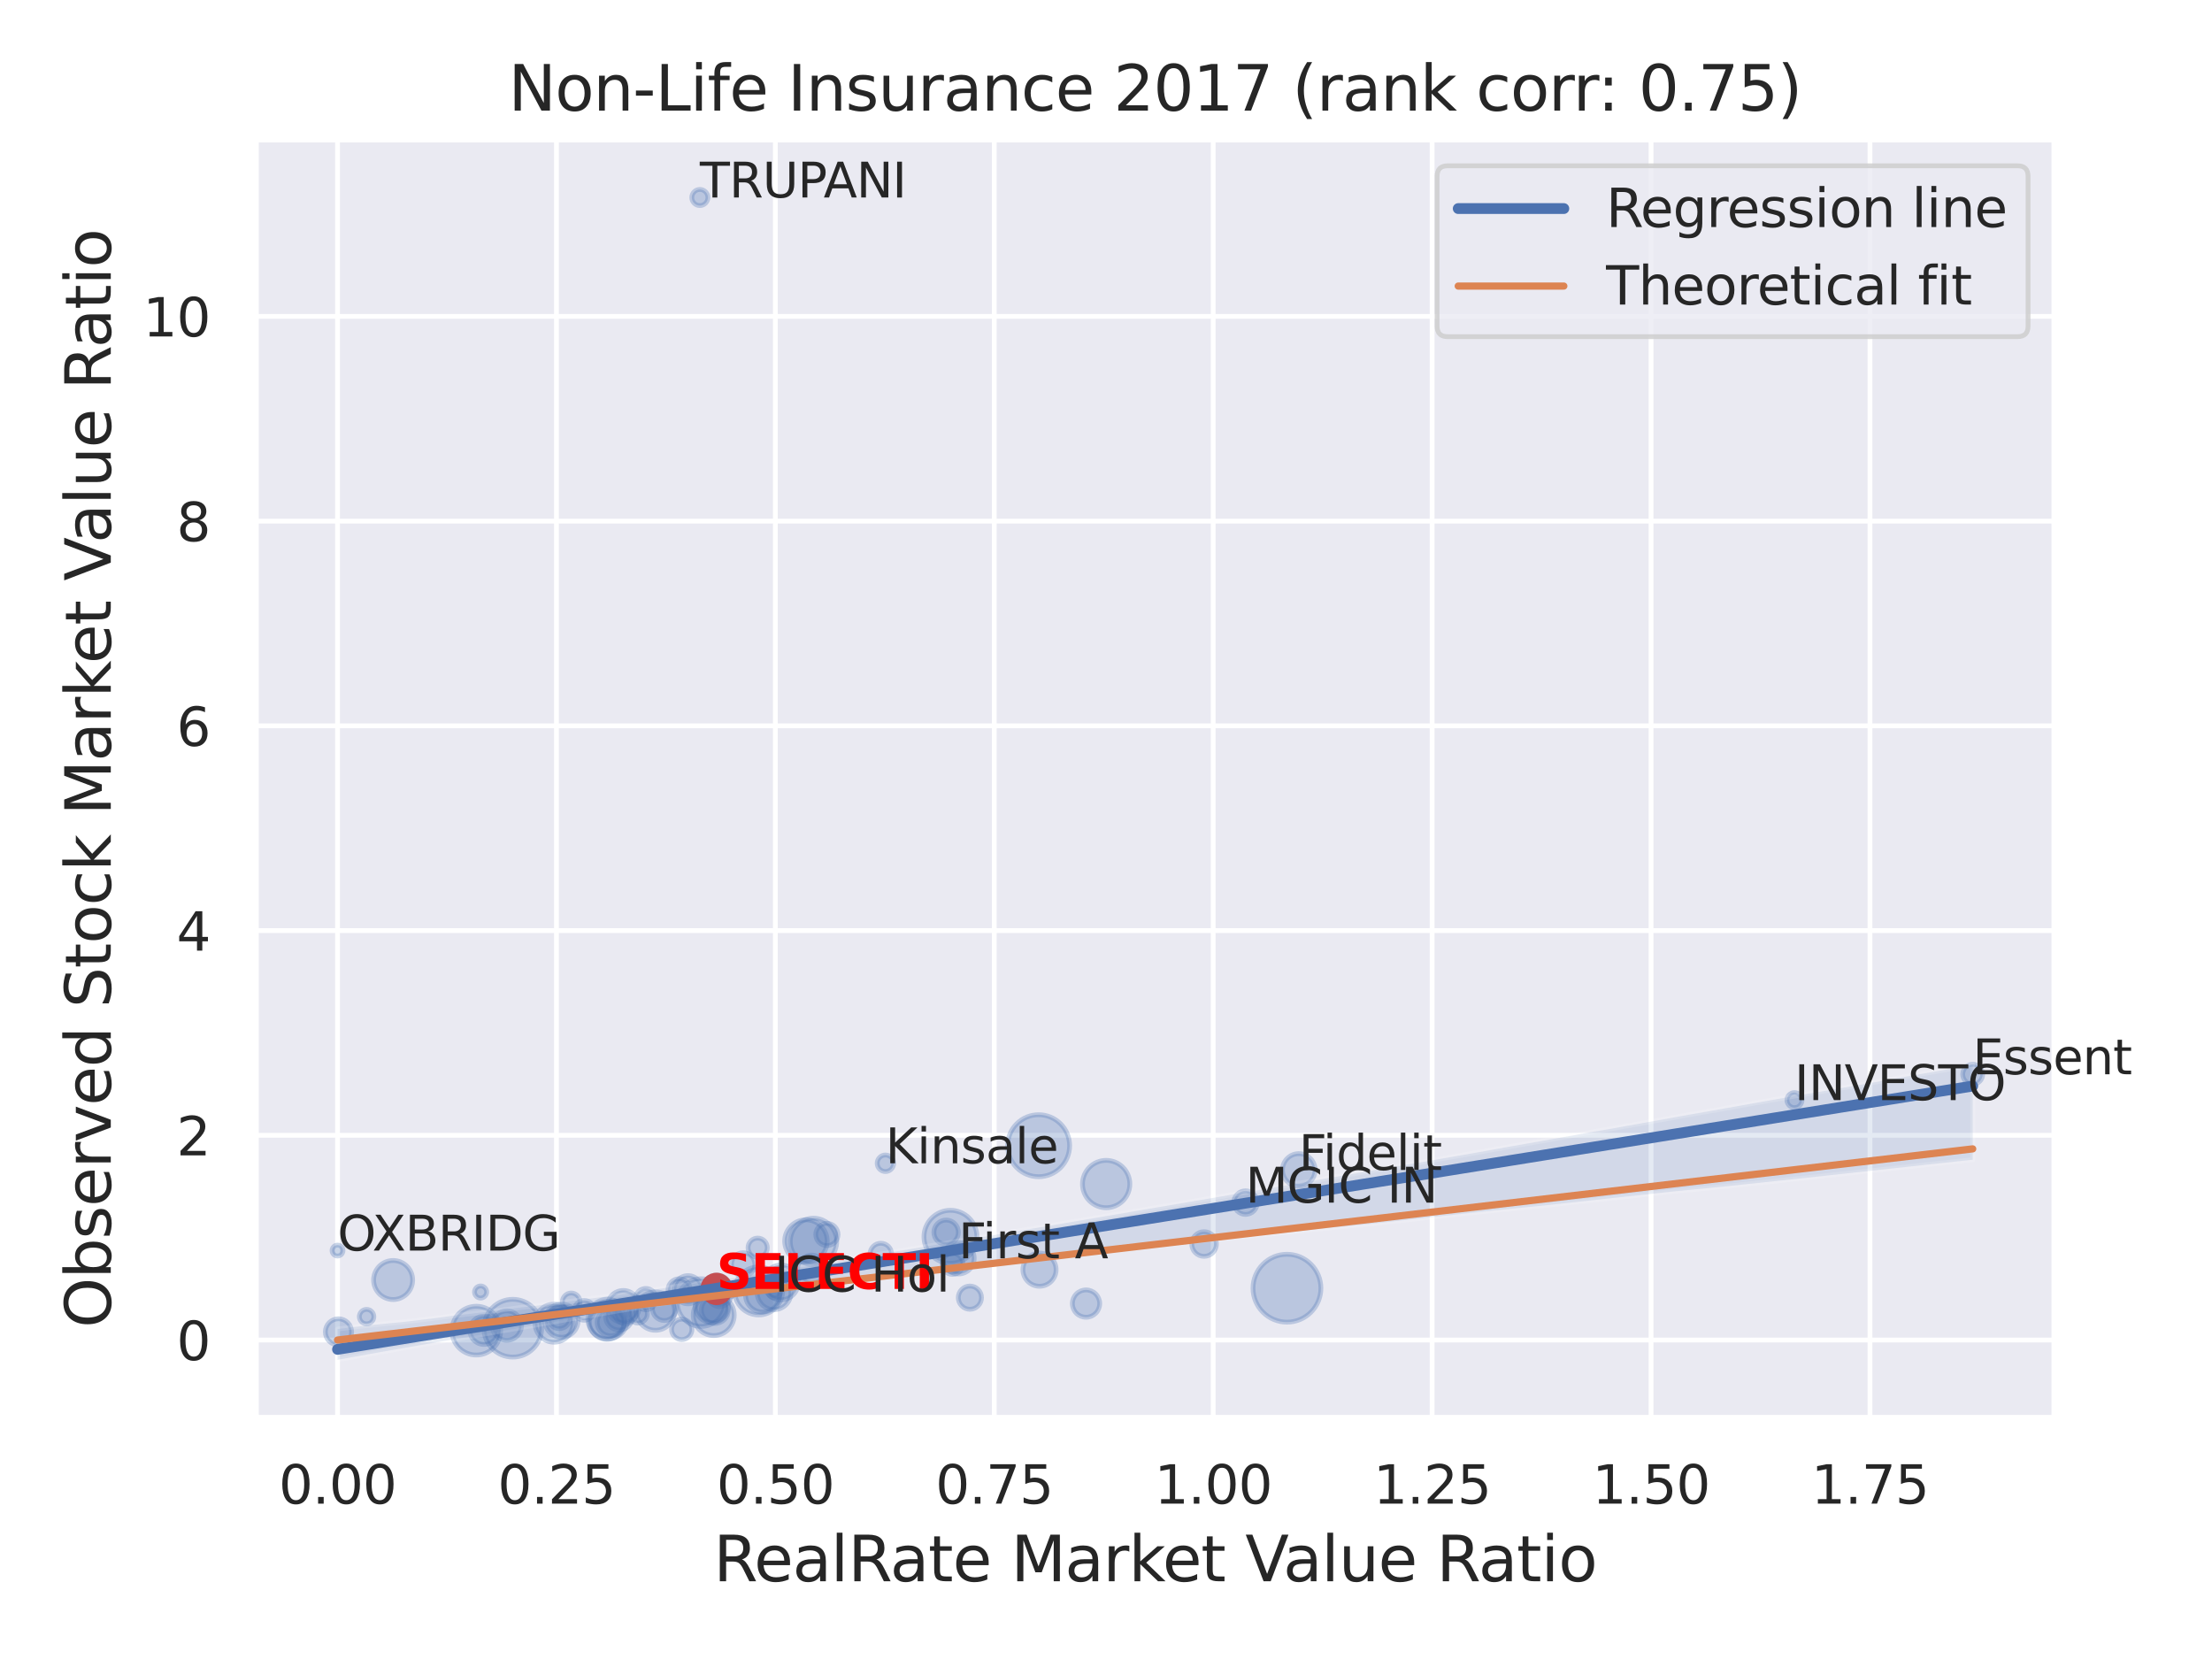 <?xml version="1.0" encoding="utf-8" standalone="no"?>
<!DOCTYPE svg PUBLIC "-//W3C//DTD SVG 1.1//EN"
  "http://www.w3.org/Graphics/SVG/1.1/DTD/svg11.dtd">
<svg xmlns:xlink="http://www.w3.org/1999/xlink" width="460.8pt" height="345.6pt" viewBox="0 0 460.8 345.6" xmlns="http://www.w3.org/2000/svg" version="1.1">
 <defs>
  <style type="text/css">*{stroke-linejoin: round; stroke-linecap: butt}</style>
 </defs>
 <g id="figure_1">
  <g id="patch_1">
   <path d="M 0 345.6 
L 460.8 345.6 
L 460.8 0 
L 0 0 
z
" style="fill: #ffffff"/>
  </g>
  <g id="axes_1">
   <g id="patch_2">
    <path d="M 53.28 295.38 
L 427.983 295.38 
L 427.983 29.04 
L 53.28 29.04 
z
" style="fill: #eaeaf2"/>
   </g>
   <g id="matplotlib.axis_1">
    <g id="xtick_1">
     <g id="line2d_1">
      <path d="M 70.312 295.38 
L 70.312 29.04 
" clip-path="url(#peefe8bfdf0)" style="fill: none; stroke: #ffffff; stroke-linecap: round"/>
     </g>
     <g id="text_1">
      <!-- 0.00 -->
      <g style="fill: #262626" transform="translate(58.066 313.238) scale(0.11 -0.11)">
       <defs>
        <path id="DejaVuSans-30" d="M 2034 4250 
Q 1547 4250 1301 3770 
Q 1056 3291 1056 2328 
Q 1056 1369 1301 889 
Q 1547 409 2034 409 
Q 2525 409 2770 889 
Q 3016 1369 3016 2328 
Q 3016 3291 2770 3770 
Q 2525 4250 2034 4250 
z
M 2034 4750 
Q 2819 4750 3233 4129 
Q 3647 3509 3647 2328 
Q 3647 1150 3233 529 
Q 2819 -91 2034 -91 
Q 1250 -91 836 529 
Q 422 1150 422 2328 
Q 422 3509 836 4129 
Q 1250 4750 2034 4750 
z
" transform="scale(0.016)"/>
        <path id="DejaVuSans-2e" d="M 684 794 
L 1344 794 
L 1344 0 
L 684 0 
L 684 794 
z
" transform="scale(0.016)"/>
       </defs>
       <use xlink:href="#DejaVuSans-30"/>
       <use xlink:href="#DejaVuSans-2e" x="63.623"/>
       <use xlink:href="#DejaVuSans-30" x="95.41"/>
       <use xlink:href="#DejaVuSans-30" x="159.033"/>
      </g>
     </g>
    </g>
    <g id="xtick_2">
     <g id="line2d_2">
      <path d="M 115.917 295.38 
L 115.917 29.04 
" clip-path="url(#peefe8bfdf0)" style="fill: none; stroke: #ffffff; stroke-linecap: round"/>
     </g>
     <g id="text_2">
      <!-- 0.25 -->
      <g style="fill: #262626" transform="translate(103.671 313.238) scale(0.11 -0.11)">
       <defs>
        <path id="DejaVuSans-32" d="M 1228 531 
L 3431 531 
L 3431 0 
L 469 0 
L 469 531 
Q 828 903 1448 1529 
Q 2069 2156 2228 2338 
Q 2531 2678 2651 2914 
Q 2772 3150 2772 3378 
Q 2772 3750 2511 3984 
Q 2250 4219 1831 4219 
Q 1534 4219 1204 4116 
Q 875 4013 500 3803 
L 500 4441 
Q 881 4594 1212 4672 
Q 1544 4750 1819 4750 
Q 2544 4750 2975 4387 
Q 3406 4025 3406 3419 
Q 3406 3131 3298 2873 
Q 3191 2616 2906 2266 
Q 2828 2175 2409 1742 
Q 1991 1309 1228 531 
z
" transform="scale(0.016)"/>
        <path id="DejaVuSans-35" d="M 691 4666 
L 3169 4666 
L 3169 4134 
L 1269 4134 
L 1269 2991 
Q 1406 3038 1543 3061 
Q 1681 3084 1819 3084 
Q 2600 3084 3056 2656 
Q 3513 2228 3513 1497 
Q 3513 744 3044 326 
Q 2575 -91 1722 -91 
Q 1428 -91 1123 -41 
Q 819 9 494 109 
L 494 744 
Q 775 591 1075 516 
Q 1375 441 1709 441 
Q 2250 441 2565 725 
Q 2881 1009 2881 1497 
Q 2881 1984 2565 2268 
Q 2250 2553 1709 2553 
Q 1456 2553 1204 2497 
Q 953 2441 691 2322 
L 691 4666 
z
" transform="scale(0.016)"/>
       </defs>
       <use xlink:href="#DejaVuSans-30"/>
       <use xlink:href="#DejaVuSans-2e" x="63.623"/>
       <use xlink:href="#DejaVuSans-32" x="95.41"/>
       <use xlink:href="#DejaVuSans-35" x="159.033"/>
      </g>
     </g>
    </g>
    <g id="xtick_3">
     <g id="line2d_3">
      <path d="M 161.521 295.38 
L 161.521 29.04 
" clip-path="url(#peefe8bfdf0)" style="fill: none; stroke: #ffffff; stroke-linecap: round"/>
     </g>
     <g id="text_3">
      <!-- 0.50 -->
      <g style="fill: #262626" transform="translate(149.275 313.238) scale(0.11 -0.11)">
       <use xlink:href="#DejaVuSans-30"/>
       <use xlink:href="#DejaVuSans-2e" x="63.623"/>
       <use xlink:href="#DejaVuSans-35" x="95.41"/>
       <use xlink:href="#DejaVuSans-30" x="159.033"/>
      </g>
     </g>
    </g>
    <g id="xtick_4">
     <g id="line2d_4">
      <path d="M 207.126 295.38 
L 207.126 29.04 
" clip-path="url(#peefe8bfdf0)" style="fill: none; stroke: #ffffff; stroke-linecap: round"/>
     </g>
     <g id="text_4">
      <!-- 0.75 -->
      <g style="fill: #262626" transform="translate(194.88 313.238) scale(0.11 -0.11)">
       <defs>
        <path id="DejaVuSans-37" d="M 525 4666 
L 3525 4666 
L 3525 4397 
L 1831 0 
L 1172 0 
L 2766 4134 
L 525 4134 
L 525 4666 
z
" transform="scale(0.016)"/>
       </defs>
       <use xlink:href="#DejaVuSans-30"/>
       <use xlink:href="#DejaVuSans-2e" x="63.623"/>
       <use xlink:href="#DejaVuSans-37" x="95.41"/>
       <use xlink:href="#DejaVuSans-35" x="159.033"/>
      </g>
     </g>
    </g>
    <g id="xtick_5">
     <g id="line2d_5">
      <path d="M 252.731 295.38 
L 252.731 29.04 
" clip-path="url(#peefe8bfdf0)" style="fill: none; stroke: #ffffff; stroke-linecap: round"/>
     </g>
     <g id="text_5">
      <!-- 1.00 -->
      <g style="fill: #262626" transform="translate(240.485 313.238) scale(0.11 -0.11)">
       <defs>
        <path id="DejaVuSans-31" d="M 794 531 
L 1825 531 
L 1825 4091 
L 703 3866 
L 703 4441 
L 1819 4666 
L 2450 4666 
L 2450 531 
L 3481 531 
L 3481 0 
L 794 0 
L 794 531 
z
" transform="scale(0.016)"/>
       </defs>
       <use xlink:href="#DejaVuSans-31"/>
       <use xlink:href="#DejaVuSans-2e" x="63.623"/>
       <use xlink:href="#DejaVuSans-30" x="95.41"/>
       <use xlink:href="#DejaVuSans-30" x="159.033"/>
      </g>
     </g>
    </g>
    <g id="xtick_6">
     <g id="line2d_6">
      <path d="M 298.335 295.38 
L 298.335 29.04 
" clip-path="url(#peefe8bfdf0)" style="fill: none; stroke: #ffffff; stroke-linecap: round"/>
     </g>
     <g id="text_6">
      <!-- 1.25 -->
      <g style="fill: #262626" transform="translate(286.089 313.238) scale(0.11 -0.11)">
       <use xlink:href="#DejaVuSans-31"/>
       <use xlink:href="#DejaVuSans-2e" x="63.623"/>
       <use xlink:href="#DejaVuSans-32" x="95.41"/>
       <use xlink:href="#DejaVuSans-35" x="159.033"/>
      </g>
     </g>
    </g>
    <g id="xtick_7">
     <g id="line2d_7">
      <path d="M 343.94 295.38 
L 343.94 29.04 
" clip-path="url(#peefe8bfdf0)" style="fill: none; stroke: #ffffff; stroke-linecap: round"/>
     </g>
     <g id="text_7">
      <!-- 1.50 -->
      <g style="fill: #262626" transform="translate(331.694 313.238) scale(0.11 -0.11)">
       <use xlink:href="#DejaVuSans-31"/>
       <use xlink:href="#DejaVuSans-2e" x="63.623"/>
       <use xlink:href="#DejaVuSans-35" x="95.41"/>
       <use xlink:href="#DejaVuSans-30" x="159.033"/>
      </g>
     </g>
    </g>
    <g id="xtick_8">
     <g id="line2d_8">
      <path d="M 389.545 295.38 
L 389.545 29.04 
" clip-path="url(#peefe8bfdf0)" style="fill: none; stroke: #ffffff; stroke-linecap: round"/>
     </g>
     <g id="text_8">
      <!-- 1.75 -->
      <g style="fill: #262626" transform="translate(377.299 313.238) scale(0.11 -0.11)">
       <use xlink:href="#DejaVuSans-31"/>
       <use xlink:href="#DejaVuSans-2e" x="63.623"/>
       <use xlink:href="#DejaVuSans-37" x="95.41"/>
       <use xlink:href="#DejaVuSans-35" x="159.033"/>
      </g>
     </g>
    </g>
    <g id="text_9">
     <!-- RealRate Market Value Ratio -->
     <g style="fill: #262626" transform="translate(148.645 329.404) scale(0.13 -0.13)">
      <defs>
       <path id="DejaVuSans-52" d="M 2841 2188 
Q 3044 2119 3236 1894 
Q 3428 1669 3622 1275 
L 4263 0 
L 3584 0 
L 2988 1197 
Q 2756 1666 2539 1819 
Q 2322 1972 1947 1972 
L 1259 1972 
L 1259 0 
L 628 0 
L 628 4666 
L 2053 4666 
Q 2853 4666 3247 4331 
Q 3641 3997 3641 3322 
Q 3641 2881 3436 2590 
Q 3231 2300 2841 2188 
z
M 1259 4147 
L 1259 2491 
L 2053 2491 
Q 2509 2491 2742 2702 
Q 2975 2913 2975 3322 
Q 2975 3731 2742 3939 
Q 2509 4147 2053 4147 
L 1259 4147 
z
" transform="scale(0.016)"/>
       <path id="DejaVuSans-65" d="M 3597 1894 
L 3597 1613 
L 953 1613 
Q 991 1019 1311 708 
Q 1631 397 2203 397 
Q 2534 397 2845 478 
Q 3156 559 3463 722 
L 3463 178 
Q 3153 47 2828 -22 
Q 2503 -91 2169 -91 
Q 1331 -91 842 396 
Q 353 884 353 1716 
Q 353 2575 817 3079 
Q 1281 3584 2069 3584 
Q 2775 3584 3186 3129 
Q 3597 2675 3597 1894 
z
M 3022 2063 
Q 3016 2534 2758 2815 
Q 2500 3097 2075 3097 
Q 1594 3097 1305 2825 
Q 1016 2553 972 2059 
L 3022 2063 
z
" transform="scale(0.016)"/>
       <path id="DejaVuSans-61" d="M 2194 1759 
Q 1497 1759 1228 1600 
Q 959 1441 959 1056 
Q 959 750 1161 570 
Q 1363 391 1709 391 
Q 2188 391 2477 730 
Q 2766 1069 2766 1631 
L 2766 1759 
L 2194 1759 
z
M 3341 1997 
L 3341 0 
L 2766 0 
L 2766 531 
Q 2569 213 2275 61 
Q 1981 -91 1556 -91 
Q 1019 -91 701 211 
Q 384 513 384 1019 
Q 384 1609 779 1909 
Q 1175 2209 1959 2209 
L 2766 2209 
L 2766 2266 
Q 2766 2663 2505 2880 
Q 2244 3097 1772 3097 
Q 1472 3097 1187 3025 
Q 903 2953 641 2809 
L 641 3341 
Q 956 3463 1253 3523 
Q 1550 3584 1831 3584 
Q 2591 3584 2966 3190 
Q 3341 2797 3341 1997 
z
" transform="scale(0.016)"/>
       <path id="DejaVuSans-6c" d="M 603 4863 
L 1178 4863 
L 1178 0 
L 603 0 
L 603 4863 
z
" transform="scale(0.016)"/>
       <path id="DejaVuSans-74" d="M 1172 4494 
L 1172 3500 
L 2356 3500 
L 2356 3053 
L 1172 3053 
L 1172 1153 
Q 1172 725 1289 603 
Q 1406 481 1766 481 
L 2356 481 
L 2356 0 
L 1766 0 
Q 1100 0 847 248 
Q 594 497 594 1153 
L 594 3053 
L 172 3053 
L 172 3500 
L 594 3500 
L 594 4494 
L 1172 4494 
z
" transform="scale(0.016)"/>
       <path id="DejaVuSans-20" transform="scale(0.016)"/>
       <path id="DejaVuSans-4d" d="M 628 4666 
L 1569 4666 
L 2759 1491 
L 3956 4666 
L 4897 4666 
L 4897 0 
L 4281 0 
L 4281 4097 
L 3078 897 
L 2444 897 
L 1241 4097 
L 1241 0 
L 628 0 
L 628 4666 
z
" transform="scale(0.016)"/>
       <path id="DejaVuSans-72" d="M 2631 2963 
Q 2534 3019 2420 3045 
Q 2306 3072 2169 3072 
Q 1681 3072 1420 2755 
Q 1159 2438 1159 1844 
L 1159 0 
L 581 0 
L 581 3500 
L 1159 3500 
L 1159 2956 
Q 1341 3275 1631 3429 
Q 1922 3584 2338 3584 
Q 2397 3584 2469 3576 
Q 2541 3569 2628 3553 
L 2631 2963 
z
" transform="scale(0.016)"/>
       <path id="DejaVuSans-6b" d="M 581 4863 
L 1159 4863 
L 1159 1991 
L 2875 3500 
L 3609 3500 
L 1753 1863 
L 3688 0 
L 2938 0 
L 1159 1709 
L 1159 0 
L 581 0 
L 581 4863 
z
" transform="scale(0.016)"/>
       <path id="DejaVuSans-56" d="M 1831 0 
L 50 4666 
L 709 4666 
L 2188 738 
L 3669 4666 
L 4325 4666 
L 2547 0 
L 1831 0 
z
" transform="scale(0.016)"/>
       <path id="DejaVuSans-75" d="M 544 1381 
L 544 3500 
L 1119 3500 
L 1119 1403 
Q 1119 906 1312 657 
Q 1506 409 1894 409 
Q 2359 409 2629 706 
Q 2900 1003 2900 1516 
L 2900 3500 
L 3475 3500 
L 3475 0 
L 2900 0 
L 2900 538 
Q 2691 219 2414 64 
Q 2138 -91 1772 -91 
Q 1169 -91 856 284 
Q 544 659 544 1381 
z
M 1991 3584 
L 1991 3584 
z
" transform="scale(0.016)"/>
       <path id="DejaVuSans-69" d="M 603 3500 
L 1178 3500 
L 1178 0 
L 603 0 
L 603 3500 
z
M 603 4863 
L 1178 4863 
L 1178 4134 
L 603 4134 
L 603 4863 
z
" transform="scale(0.016)"/>
       <path id="DejaVuSans-6f" d="M 1959 3097 
Q 1497 3097 1228 2736 
Q 959 2375 959 1747 
Q 959 1119 1226 758 
Q 1494 397 1959 397 
Q 2419 397 2687 759 
Q 2956 1122 2956 1747 
Q 2956 2369 2687 2733 
Q 2419 3097 1959 3097 
z
M 1959 3584 
Q 2709 3584 3137 3096 
Q 3566 2609 3566 1747 
Q 3566 888 3137 398 
Q 2709 -91 1959 -91 
Q 1206 -91 779 398 
Q 353 888 353 1747 
Q 353 2609 779 3096 
Q 1206 3584 1959 3584 
z
" transform="scale(0.016)"/>
      </defs>
      <use xlink:href="#DejaVuSans-52"/>
      <use xlink:href="#DejaVuSans-65" x="64.982"/>
      <use xlink:href="#DejaVuSans-61" x="126.506"/>
      <use xlink:href="#DejaVuSans-6c" x="187.785"/>
      <use xlink:href="#DejaVuSans-52" x="215.568"/>
      <use xlink:href="#DejaVuSans-61" x="282.801"/>
      <use xlink:href="#DejaVuSans-74" x="344.08"/>
      <use xlink:href="#DejaVuSans-65" x="383.289"/>
      <use xlink:href="#DejaVuSans-20" x="444.812"/>
      <use xlink:href="#DejaVuSans-4d" x="476.6"/>
      <use xlink:href="#DejaVuSans-61" x="562.879"/>
      <use xlink:href="#DejaVuSans-72" x="624.158"/>
      <use xlink:href="#DejaVuSans-6b" x="665.271"/>
      <use xlink:href="#DejaVuSans-65" x="719.557"/>
      <use xlink:href="#DejaVuSans-74" x="781.08"/>
      <use xlink:href="#DejaVuSans-20" x="820.289"/>
      <use xlink:href="#DejaVuSans-56" x="852.076"/>
      <use xlink:href="#DejaVuSans-61" x="912.734"/>
      <use xlink:href="#DejaVuSans-6c" x="974.014"/>
      <use xlink:href="#DejaVuSans-75" x="1001.797"/>
      <use xlink:href="#DejaVuSans-65" x="1065.176"/>
      <use xlink:href="#DejaVuSans-20" x="1126.699"/>
      <use xlink:href="#DejaVuSans-52" x="1158.486"/>
      <use xlink:href="#DejaVuSans-61" x="1225.719"/>
      <use xlink:href="#DejaVuSans-74" x="1286.998"/>
      <use xlink:href="#DejaVuSans-69" x="1326.207"/>
      <use xlink:href="#DejaVuSans-6f" x="1353.99"/>
     </g>
    </g>
   </g>
   <g id="matplotlib.axis_2">
    <g id="ytick_1">
     <g id="line2d_9">
      <path d="M 53.28 279.151 
L 427.983 279.151 
" clip-path="url(#peefe8bfdf0)" style="fill: none; stroke: #ffffff; stroke-linecap: round"/>
     </g>
     <g id="text_10">
      <!-- 0 -->
      <g style="fill: #262626" transform="translate(36.781 283.33) scale(0.11 -0.11)">
       <use xlink:href="#DejaVuSans-30"/>
      </g>
     </g>
    </g>
    <g id="ytick_2">
     <g id="line2d_10">
      <path d="M 53.28 236.502 
L 427.983 236.502 
" clip-path="url(#peefe8bfdf0)" style="fill: none; stroke: #ffffff; stroke-linecap: round"/>
     </g>
     <g id="text_11">
      <!-- 2 -->
      <g style="fill: #262626" transform="translate(36.781 240.682) scale(0.11 -0.11)">
       <use xlink:href="#DejaVuSans-32"/>
      </g>
     </g>
    </g>
    <g id="ytick_3">
     <g id="line2d_11">
      <path d="M 53.28 193.854 
L 427.983 193.854 
" clip-path="url(#peefe8bfdf0)" style="fill: none; stroke: #ffffff; stroke-linecap: round"/>
     </g>
     <g id="text_12">
      <!-- 4 -->
      <g style="fill: #262626" transform="translate(36.781 198.033) scale(0.11 -0.11)">
       <defs>
        <path id="DejaVuSans-34" d="M 2419 4116 
L 825 1625 
L 2419 1625 
L 2419 4116 
z
M 2253 4666 
L 3047 4666 
L 3047 1625 
L 3713 1625 
L 3713 1100 
L 3047 1100 
L 3047 0 
L 2419 0 
L 2419 1100 
L 313 1100 
L 313 1709 
L 2253 4666 
z
" transform="scale(0.016)"/>
       </defs>
       <use xlink:href="#DejaVuSans-34"/>
      </g>
     </g>
    </g>
    <g id="ytick_4">
     <g id="line2d_12">
      <path d="M 53.28 151.206 
L 427.983 151.206 
" clip-path="url(#peefe8bfdf0)" style="fill: none; stroke: #ffffff; stroke-linecap: round"/>
     </g>
     <g id="text_13">
      <!-- 6 -->
      <g style="fill: #262626" transform="translate(36.781 155.385) scale(0.11 -0.11)">
       <defs>
        <path id="DejaVuSans-36" d="M 2113 2584 
Q 1688 2584 1439 2293 
Q 1191 2003 1191 1497 
Q 1191 994 1439 701 
Q 1688 409 2113 409 
Q 2538 409 2786 701 
Q 3034 994 3034 1497 
Q 3034 2003 2786 2293 
Q 2538 2584 2113 2584 
z
M 3366 4563 
L 3366 3988 
Q 3128 4100 2886 4159 
Q 2644 4219 2406 4219 
Q 1781 4219 1451 3797 
Q 1122 3375 1075 2522 
Q 1259 2794 1537 2939 
Q 1816 3084 2150 3084 
Q 2853 3084 3261 2657 
Q 3669 2231 3669 1497 
Q 3669 778 3244 343 
Q 2819 -91 2113 -91 
Q 1303 -91 875 529 
Q 447 1150 447 2328 
Q 447 3434 972 4092 
Q 1497 4750 2381 4750 
Q 2619 4750 2861 4703 
Q 3103 4656 3366 4563 
z
" transform="scale(0.016)"/>
       </defs>
       <use xlink:href="#DejaVuSans-36"/>
      </g>
     </g>
    </g>
    <g id="ytick_5">
     <g id="line2d_13">
      <path d="M 53.28 108.558 
L 427.983 108.558 
" clip-path="url(#peefe8bfdf0)" style="fill: none; stroke: #ffffff; stroke-linecap: round"/>
     </g>
     <g id="text_14">
      <!-- 8 -->
      <g style="fill: #262626" transform="translate(36.781 112.737) scale(0.11 -0.11)">
       <defs>
        <path id="DejaVuSans-38" d="M 2034 2216 
Q 1584 2216 1326 1975 
Q 1069 1734 1069 1313 
Q 1069 891 1326 650 
Q 1584 409 2034 409 
Q 2484 409 2743 651 
Q 3003 894 3003 1313 
Q 3003 1734 2745 1975 
Q 2488 2216 2034 2216 
z
M 1403 2484 
Q 997 2584 770 2862 
Q 544 3141 544 3541 
Q 544 4100 942 4425 
Q 1341 4750 2034 4750 
Q 2731 4750 3128 4425 
Q 3525 4100 3525 3541 
Q 3525 3141 3298 2862 
Q 3072 2584 2669 2484 
Q 3125 2378 3379 2068 
Q 3634 1759 3634 1313 
Q 3634 634 3220 271 
Q 2806 -91 2034 -91 
Q 1263 -91 848 271 
Q 434 634 434 1313 
Q 434 1759 690 2068 
Q 947 2378 1403 2484 
z
M 1172 3481 
Q 1172 3119 1398 2916 
Q 1625 2713 2034 2713 
Q 2441 2713 2670 2916 
Q 2900 3119 2900 3481 
Q 2900 3844 2670 4047 
Q 2441 4250 2034 4250 
Q 1625 4250 1398 4047 
Q 1172 3844 1172 3481 
z
" transform="scale(0.016)"/>
       </defs>
       <use xlink:href="#DejaVuSans-38"/>
      </g>
     </g>
    </g>
    <g id="ytick_6">
     <g id="line2d_14">
      <path d="M 53.28 65.91 
L 427.983 65.91 
" clip-path="url(#peefe8bfdf0)" style="fill: none; stroke: #ffffff; stroke-linecap: round"/>
     </g>
     <g id="text_15">
      <!-- 10 -->
      <g style="fill: #262626" transform="translate(29.782 70.089) scale(0.11 -0.11)">
       <use xlink:href="#DejaVuSans-31"/>
       <use xlink:href="#DejaVuSans-30" x="63.623"/>
      </g>
     </g>
    </g>
    <g id="text_16">
     <!-- Observed Stock Market Value Ratio -->
     <g style="fill: #262626" transform="translate(23.079 276.612) rotate(-90) scale(0.13 -0.13)">
      <defs>
       <path id="DejaVuSans-4f" d="M 2522 4238 
Q 1834 4238 1429 3725 
Q 1025 3213 1025 2328 
Q 1025 1447 1429 934 
Q 1834 422 2522 422 
Q 3209 422 3611 934 
Q 4013 1447 4013 2328 
Q 4013 3213 3611 3725 
Q 3209 4238 2522 4238 
z
M 2522 4750 
Q 3503 4750 4090 4092 
Q 4678 3434 4678 2328 
Q 4678 1225 4090 567 
Q 3503 -91 2522 -91 
Q 1538 -91 948 565 
Q 359 1222 359 2328 
Q 359 3434 948 4092 
Q 1538 4750 2522 4750 
z
" transform="scale(0.016)"/>
       <path id="DejaVuSans-62" d="M 3116 1747 
Q 3116 2381 2855 2742 
Q 2594 3103 2138 3103 
Q 1681 3103 1420 2742 
Q 1159 2381 1159 1747 
Q 1159 1113 1420 752 
Q 1681 391 2138 391 
Q 2594 391 2855 752 
Q 3116 1113 3116 1747 
z
M 1159 2969 
Q 1341 3281 1617 3432 
Q 1894 3584 2278 3584 
Q 2916 3584 3314 3078 
Q 3713 2572 3713 1747 
Q 3713 922 3314 415 
Q 2916 -91 2278 -91 
Q 1894 -91 1617 61 
Q 1341 213 1159 525 
L 1159 0 
L 581 0 
L 581 4863 
L 1159 4863 
L 1159 2969 
z
" transform="scale(0.016)"/>
       <path id="DejaVuSans-73" d="M 2834 3397 
L 2834 2853 
Q 2591 2978 2328 3040 
Q 2066 3103 1784 3103 
Q 1356 3103 1142 2972 
Q 928 2841 928 2578 
Q 928 2378 1081 2264 
Q 1234 2150 1697 2047 
L 1894 2003 
Q 2506 1872 2764 1633 
Q 3022 1394 3022 966 
Q 3022 478 2636 193 
Q 2250 -91 1575 -91 
Q 1294 -91 989 -36 
Q 684 19 347 128 
L 347 722 
Q 666 556 975 473 
Q 1284 391 1588 391 
Q 1994 391 2212 530 
Q 2431 669 2431 922 
Q 2431 1156 2273 1281 
Q 2116 1406 1581 1522 
L 1381 1569 
Q 847 1681 609 1914 
Q 372 2147 372 2553 
Q 372 3047 722 3315 
Q 1072 3584 1716 3584 
Q 2034 3584 2315 3537 
Q 2597 3491 2834 3397 
z
" transform="scale(0.016)"/>
       <path id="DejaVuSans-76" d="M 191 3500 
L 800 3500 
L 1894 563 
L 2988 3500 
L 3597 3500 
L 2284 0 
L 1503 0 
L 191 3500 
z
" transform="scale(0.016)"/>
       <path id="DejaVuSans-64" d="M 2906 2969 
L 2906 4863 
L 3481 4863 
L 3481 0 
L 2906 0 
L 2906 525 
Q 2725 213 2448 61 
Q 2172 -91 1784 -91 
Q 1150 -91 751 415 
Q 353 922 353 1747 
Q 353 2572 751 3078 
Q 1150 3584 1784 3584 
Q 2172 3584 2448 3432 
Q 2725 3281 2906 2969 
z
M 947 1747 
Q 947 1113 1208 752 
Q 1469 391 1925 391 
Q 2381 391 2643 752 
Q 2906 1113 2906 1747 
Q 2906 2381 2643 2742 
Q 2381 3103 1925 3103 
Q 1469 3103 1208 2742 
Q 947 2381 947 1747 
z
" transform="scale(0.016)"/>
       <path id="DejaVuSans-53" d="M 3425 4513 
L 3425 3897 
Q 3066 4069 2747 4153 
Q 2428 4238 2131 4238 
Q 1616 4238 1336 4038 
Q 1056 3838 1056 3469 
Q 1056 3159 1242 3001 
Q 1428 2844 1947 2747 
L 2328 2669 
Q 3034 2534 3370 2195 
Q 3706 1856 3706 1288 
Q 3706 609 3251 259 
Q 2797 -91 1919 -91 
Q 1588 -91 1214 -16 
Q 841 59 441 206 
L 441 856 
Q 825 641 1194 531 
Q 1563 422 1919 422 
Q 2459 422 2753 634 
Q 3047 847 3047 1241 
Q 3047 1584 2836 1778 
Q 2625 1972 2144 2069 
L 1759 2144 
Q 1053 2284 737 2584 
Q 422 2884 422 3419 
Q 422 4038 858 4394 
Q 1294 4750 2059 4750 
Q 2388 4750 2728 4690 
Q 3069 4631 3425 4513 
z
" transform="scale(0.016)"/>
       <path id="DejaVuSans-63" d="M 3122 3366 
L 3122 2828 
Q 2878 2963 2633 3030 
Q 2388 3097 2138 3097 
Q 1578 3097 1268 2742 
Q 959 2388 959 1747 
Q 959 1106 1268 751 
Q 1578 397 2138 397 
Q 2388 397 2633 464 
Q 2878 531 3122 666 
L 3122 134 
Q 2881 22 2623 -34 
Q 2366 -91 2075 -91 
Q 1284 -91 818 406 
Q 353 903 353 1747 
Q 353 2603 823 3093 
Q 1294 3584 2113 3584 
Q 2378 3584 2631 3529 
Q 2884 3475 3122 3366 
z
" transform="scale(0.016)"/>
      </defs>
      <use xlink:href="#DejaVuSans-4f"/>
      <use xlink:href="#DejaVuSans-62" x="78.711"/>
      <use xlink:href="#DejaVuSans-73" x="142.188"/>
      <use xlink:href="#DejaVuSans-65" x="194.287"/>
      <use xlink:href="#DejaVuSans-72" x="255.811"/>
      <use xlink:href="#DejaVuSans-76" x="296.924"/>
      <use xlink:href="#DejaVuSans-65" x="356.104"/>
      <use xlink:href="#DejaVuSans-64" x="417.627"/>
      <use xlink:href="#DejaVuSans-20" x="481.104"/>
      <use xlink:href="#DejaVuSans-53" x="512.891"/>
      <use xlink:href="#DejaVuSans-74" x="576.367"/>
      <use xlink:href="#DejaVuSans-6f" x="615.576"/>
      <use xlink:href="#DejaVuSans-63" x="676.758"/>
      <use xlink:href="#DejaVuSans-6b" x="731.738"/>
      <use xlink:href="#DejaVuSans-20" x="789.648"/>
      <use xlink:href="#DejaVuSans-4d" x="821.436"/>
      <use xlink:href="#DejaVuSans-61" x="907.715"/>
      <use xlink:href="#DejaVuSans-72" x="968.994"/>
      <use xlink:href="#DejaVuSans-6b" x="1010.107"/>
      <use xlink:href="#DejaVuSans-65" x="1064.393"/>
      <use xlink:href="#DejaVuSans-74" x="1125.916"/>
      <use xlink:href="#DejaVuSans-20" x="1165.125"/>
      <use xlink:href="#DejaVuSans-56" x="1196.912"/>
      <use xlink:href="#DejaVuSans-61" x="1257.57"/>
      <use xlink:href="#DejaVuSans-6c" x="1318.85"/>
      <use xlink:href="#DejaVuSans-75" x="1346.633"/>
      <use xlink:href="#DejaVuSans-65" x="1410.012"/>
      <use xlink:href="#DejaVuSans-20" x="1471.535"/>
      <use xlink:href="#DejaVuSans-52" x="1503.322"/>
      <use xlink:href="#DejaVuSans-61" x="1570.555"/>
      <use xlink:href="#DejaVuSans-74" x="1631.834"/>
      <use xlink:href="#DejaVuSans-69" x="1671.043"/>
      <use xlink:href="#DejaVuSans-6f" x="1698.826"/>
     </g>
    </g>
   </g>
   <g id="PathCollection_1">
    <path d="M 106.818 282.703 
C 108.413 282.703 109.943 282.069 111.071 280.941 
C 112.199 279.813 112.833 278.283 112.833 276.687 
C 112.833 275.092 112.199 273.562 111.071 272.433 
C 109.943 271.305 108.413 270.672 106.818 270.672 
C 105.222 270.672 103.692 271.305 102.564 272.433 
C 101.436 273.562 100.802 275.092 100.802 276.687 
C 100.802 278.283 101.436 279.813 102.564 280.941 
C 103.692 282.069 105.222 282.703 106.818 282.703 
z
" clip-path="url(#peefe8bfdf0)" style="fill: #4c72b0; fill-opacity: 0.3; stroke: #4c72b0; stroke-opacity: 0.3"/>
    <path d="M 126.605 278.922 
C 127.702 278.922 128.754 278.487 129.529 277.711 
C 130.305 276.936 130.741 275.884 130.741 274.787 
C 130.741 273.691 130.305 272.639 129.529 271.863 
C 128.754 271.088 127.702 270.652 126.605 270.652 
C 125.509 270.652 124.457 271.088 123.682 271.863 
C 122.906 272.639 122.47 273.691 122.47 274.787 
C 122.47 275.884 122.906 276.936 123.682 277.711 
C 124.457 278.487 125.509 278.922 126.605 278.922 
z
" clip-path="url(#peefe8bfdf0)" style="fill: #4c72b0; fill-opacity: 0.3; stroke: #4c72b0; stroke-opacity: 0.3"/>
    <path d="M 216.549 267.95 
C 217.465 267.95 218.344 267.586 218.992 266.938 
C 219.64 266.29 220.004 265.411 220.004 264.494 
C 220.004 263.578 219.64 262.699 218.992 262.051 
C 218.344 261.403 217.465 261.039 216.549 261.039 
C 215.632 261.039 214.753 261.403 214.105 262.051 
C 213.457 262.699 213.093 263.578 213.093 264.494 
C 213.093 265.411 213.457 266.29 214.105 266.938 
C 214.753 267.586 215.632 267.95 216.549 267.95 
z
" clip-path="url(#peefe8bfdf0)" style="fill: #4c72b0; fill-opacity: 0.3; stroke: #4c72b0; stroke-opacity: 0.3"/>
    <path d="M 136.545 277.118 
C 137.606 277.118 138.624 276.697 139.374 275.946 
C 140.125 275.196 140.546 274.178 140.546 273.117 
C 140.546 272.055 140.125 271.037 139.374 270.287 
C 138.624 269.537 137.606 269.115 136.545 269.115 
C 135.484 269.115 134.466 269.537 133.715 270.287 
C 132.965 271.037 132.543 272.055 132.543 273.117 
C 132.543 274.178 132.965 275.196 133.715 275.946 
C 134.466 276.697 135.484 277.118 136.545 277.118 
z
" clip-path="url(#peefe8bfdf0)" style="fill: #4c72b0; fill-opacity: 0.3; stroke: #4c72b0; stroke-opacity: 0.3"/>
    <path d="M 230.433 251.591 
C 231.741 251.591 232.996 251.072 233.921 250.146 
C 234.846 249.221 235.366 247.967 235.366 246.658 
C 235.366 245.35 234.846 244.095 233.921 243.17 
C 232.996 242.245 231.741 241.725 230.433 241.725 
C 229.124 241.725 227.87 242.245 226.945 243.17 
C 226.019 244.095 225.5 245.35 225.5 246.658 
C 225.5 247.967 226.019 249.221 226.945 250.146 
C 227.87 251.072 229.124 251.591 230.433 251.591 
z
" clip-path="url(#peefe8bfdf0)" style="fill: #4c72b0; fill-opacity: 0.3; stroke: #4c72b0; stroke-opacity: 0.3"/>
    <path d="M 148.687 278.22 
C 149.818 278.22 150.902 277.771 151.702 276.971 
C 152.501 276.172 152.951 275.087 152.951 273.956 
C 152.951 272.826 152.501 271.741 151.702 270.942 
C 150.902 270.142 149.818 269.693 148.687 269.693 
C 147.556 269.693 146.472 270.142 145.672 270.942 
C 144.873 271.741 144.423 272.826 144.423 273.956 
C 144.423 275.087 144.873 276.172 145.672 276.971 
C 146.472 277.771 147.556 278.22 148.687 278.22 
z
" clip-path="url(#peefe8bfdf0)" style="fill: #4c72b0; fill-opacity: 0.3; stroke: #4c72b0; stroke-opacity: 0.3"/>
    <path d="M 169.093 267.326 
C 169.87 267.326 170.616 267.017 171.166 266.467 
C 171.715 265.917 172.024 265.172 172.024 264.394 
C 172.024 263.617 171.715 262.871 171.166 262.321 
C 170.616 261.772 169.87 261.463 169.093 261.463 
C 168.315 261.463 167.57 261.772 167.02 262.321 
C 166.47 262.871 166.161 263.617 166.161 264.394 
C 166.161 265.172 166.47 265.917 167.02 266.467 
C 167.57 267.017 168.315 267.326 169.093 267.326 
z
" clip-path="url(#peefe8bfdf0)" style="fill: #4c72b0; fill-opacity: 0.3; stroke: #4c72b0; stroke-opacity: 0.3"/>
    <path d="M 148.282 275.527 
C 149.199 275.527 150.078 275.163 150.726 274.515 
C 151.374 273.867 151.738 272.987 151.738 272.071 
C 151.738 271.154 151.374 270.275 150.726 269.627 
C 150.078 268.979 149.199 268.615 148.282 268.615 
C 147.365 268.615 146.486 268.979 145.838 269.627 
C 145.19 270.275 144.826 271.154 144.826 272.071 
C 144.826 272.987 145.19 273.867 145.838 274.515 
C 146.486 275.163 147.365 275.527 148.282 275.527 
z
" clip-path="url(#peefe8bfdf0)" style="fill: #4c72b0; fill-opacity: 0.3; stroke: #4c72b0; stroke-opacity: 0.3"/>
    <path d="M 167.893 262.967 
C 169.068 262.967 170.196 262.5 171.027 261.669 
C 171.858 260.838 172.325 259.711 172.325 258.535 
C 172.325 257.36 171.858 256.233 171.027 255.402 
C 170.196 254.571 169.068 254.104 167.893 254.104 
C 166.718 254.104 165.591 254.571 164.76 255.402 
C 163.929 256.233 163.462 257.36 163.462 258.535 
C 163.462 259.711 163.929 260.838 164.76 261.669 
C 165.591 262.5 166.718 262.967 167.893 262.967 
z
" clip-path="url(#peefe8bfdf0)" style="fill: #4c72b0; fill-opacity: 0.3; stroke: #4c72b0; stroke-opacity: 0.3"/>
    <path d="M 172.259 259.486 
C 172.874 259.486 173.465 259.242 173.901 258.806 
C 174.336 258.371 174.581 257.78 174.581 257.164 
C 174.581 256.548 174.336 255.957 173.901 255.522 
C 173.465 255.086 172.874 254.841 172.259 254.841 
C 171.643 254.841 171.052 255.086 170.616 255.522 
C 170.181 255.957 169.936 256.548 169.936 257.164 
C 169.936 257.78 170.181 258.371 170.616 258.806 
C 171.052 259.242 171.643 259.486 172.259 259.486 
z
" clip-path="url(#peefe8bfdf0)" style="fill: #4c72b0; fill-opacity: 0.3; stroke: #4c72b0; stroke-opacity: 0.3"/>
    <path d="M 250.83 261.718 
C 251.511 261.718 252.164 261.447 252.646 260.966 
C 253.127 260.484 253.398 259.831 253.398 259.15 
C 253.398 258.47 253.127 257.817 252.646 257.335 
C 252.164 256.854 251.511 256.583 250.83 256.583 
C 250.15 256.583 249.496 256.854 249.015 257.335 
C 248.534 257.817 248.263 258.47 248.263 259.15 
C 248.263 259.831 248.534 260.484 249.015 260.966 
C 249.496 261.447 250.15 261.718 250.83 261.718 
z
" clip-path="url(#peefe8bfdf0)" style="fill: #4c72b0; fill-opacity: 0.3; stroke: #4c72b0; stroke-opacity: 0.3"/>
    <path d="M 100.116 270.414 
C 100.451 270.414 100.772 270.28 101.009 270.044 
C 101.246 269.807 101.379 269.486 101.379 269.151 
C 101.379 268.816 101.246 268.495 101.009 268.258 
C 100.772 268.021 100.451 267.888 100.116 267.888 
C 99.781 267.888 99.46 268.021 99.223 268.258 
C 98.986 268.495 98.853 268.816 98.853 269.151 
C 98.853 269.486 98.986 269.807 99.223 270.044 
C 99.46 270.28 99.781 270.414 100.116 270.414 
z
" clip-path="url(#peefe8bfdf0)" style="fill: #4c72b0; fill-opacity: 0.3; stroke: #4c72b0; stroke-opacity: 0.3"/>
    <path d="M 138.385 275.088 
C 139.043 275.088 139.675 274.826 140.14 274.361 
C 140.606 273.895 140.867 273.264 140.867 272.606 
C 140.867 271.947 140.606 271.316 140.14 270.851 
C 139.675 270.385 139.043 270.124 138.385 270.124 
C 137.727 270.124 137.095 270.385 136.63 270.851 
C 136.164 271.316 135.903 271.947 135.903 272.606 
C 135.903 273.264 136.164 273.895 136.63 274.361 
C 137.095 274.826 137.727 275.088 138.385 275.088 
z
" clip-path="url(#peefe8bfdf0)" style="fill: #4c72b0; fill-opacity: 0.3; stroke: #4c72b0; stroke-opacity: 0.3"/>
    <path d="M 149.267 271.374 
C 150.028 271.374 150.758 271.071 151.296 270.533 
C 151.834 269.995 152.136 269.265 152.136 268.504 
C 152.136 267.743 151.834 267.013 151.296 266.475 
C 150.758 265.937 150.028 265.634 149.267 265.634 
C 148.506 265.634 147.776 265.937 147.237 266.475 
C 146.699 267.013 146.397 267.743 146.397 268.504 
C 146.397 269.265 146.699 269.995 147.237 270.533 
C 147.776 271.071 148.506 271.374 149.267 271.374 
z
" clip-path="url(#peefe8bfdf0)" style="fill: #4c72b0; fill-opacity: 0.3; stroke: #4c72b0; stroke-opacity: 0.3"/>
    <path d="M 373.821 230.744 
C 374.236 230.744 374.635 230.579 374.929 230.285 
C 375.223 229.991 375.388 229.593 375.388 229.177 
C 375.388 228.761 375.223 228.363 374.929 228.069 
C 374.635 227.775 374.236 227.61 373.821 227.61 
C 373.405 227.61 373.006 227.775 372.712 228.069 
C 372.419 228.363 372.253 228.761 372.253 229.177 
C 372.253 229.593 372.419 229.991 372.712 230.285 
C 373.006 230.579 373.405 230.744 373.821 230.744 
z
" clip-path="url(#peefe8bfdf0)" style="fill: #4c72b0; fill-opacity: 0.3; stroke: #4c72b0; stroke-opacity: 0.3"/>
    <path d="M 216.366 245.131 
C 218.079 245.131 219.721 244.451 220.932 243.24 
C 222.143 242.029 222.824 240.386 222.824 238.674 
C 222.824 236.961 222.143 235.318 220.932 234.107 
C 219.721 232.896 218.079 232.216 216.366 232.216 
C 214.653 232.216 213.011 232.896 211.8 234.107 
C 210.589 235.318 209.908 236.961 209.908 238.674 
C 209.908 240.386 210.589 242.029 211.8 243.24 
C 213.011 244.451 214.653 245.131 216.366 245.131 
z
" clip-path="url(#peefe8bfdf0)" style="fill: #4c72b0; fill-opacity: 0.3; stroke: #4c72b0; stroke-opacity: 0.3"/>
    <path d="M 130.284 275.781 
C 130.873 275.781 131.438 275.547 131.855 275.13 
C 132.272 274.713 132.506 274.148 132.506 273.558 
C 132.506 272.969 132.272 272.404 131.855 271.987 
C 131.438 271.57 130.873 271.336 130.284 271.336 
C 129.694 271.336 129.129 271.57 128.712 271.987 
C 128.295 272.404 128.061 272.969 128.061 273.558 
C 128.061 274.148 128.295 274.713 128.712 275.13 
C 129.129 275.547 129.694 275.781 130.284 275.781 
z
" clip-path="url(#peefe8bfdf0)" style="fill: #4c72b0; fill-opacity: 0.3; stroke: #4c72b0; stroke-opacity: 0.3"/>
    <path d="M 70.511 280.193 
C 71.236 280.193 71.932 279.905 72.445 279.392 
C 72.958 278.879 73.246 278.183 73.246 277.458 
C 73.246 276.733 72.958 276.037 72.445 275.525 
C 71.932 275.012 71.236 274.724 70.511 274.724 
C 69.786 274.724 69.09 275.012 68.577 275.525 
C 68.065 276.037 67.777 276.733 67.777 277.458 
C 67.777 278.183 68.065 278.879 68.577 279.392 
C 69.09 279.905 69.786 280.193 70.511 280.193 
z
" clip-path="url(#peefe8bfdf0)" style="fill: #4c72b0; fill-opacity: 0.3; stroke: #4c72b0; stroke-opacity: 0.3"/>
    <path d="M 127.206 278.28 
C 127.949 278.28 128.662 277.985 129.187 277.459 
C 129.713 276.934 130.008 276.221 130.008 275.478 
C 130.008 274.735 129.713 274.022 129.187 273.496 
C 128.662 272.971 127.949 272.676 127.206 272.676 
C 126.463 272.676 125.75 272.971 125.224 273.496 
C 124.699 274.022 124.404 274.735 124.404 275.478 
C 124.404 276.221 124.699 276.934 125.224 277.459 
C 125.75 277.985 126.463 278.28 127.206 278.28 
z
" clip-path="url(#peefe8bfdf0)" style="fill: #4c72b0; fill-opacity: 0.3; stroke: #4c72b0; stroke-opacity: 0.3"/>
    <path d="M 143.326 271.608 
C 144.105 271.608 144.851 271.299 145.402 270.749 
C 145.953 270.198 146.262 269.451 146.262 268.673 
C 146.262 267.894 145.953 267.147 145.402 266.597 
C 144.851 266.046 144.105 265.737 143.326 265.737 
C 142.547 265.737 141.801 266.046 141.25 266.597 
C 140.7 267.147 140.39 267.894 140.39 268.673 
C 140.39 269.451 140.7 270.198 141.25 270.749 
C 141.801 271.299 142.547 271.608 143.326 271.608 
z
" clip-path="url(#peefe8bfdf0)" style="fill: #4c72b0; fill-opacity: 0.3; stroke: #4c72b0; stroke-opacity: 0.3"/>
    <path d="M 99.221 282.276 
C 100.569 282.276 101.861 281.741 102.814 280.788 
C 103.766 279.835 104.302 278.543 104.302 277.195 
C 104.302 275.848 103.766 274.556 102.814 273.603 
C 101.861 272.65 100.569 272.115 99.221 272.115 
C 97.874 272.115 96.581 272.65 95.629 273.603 
C 94.676 274.556 94.141 275.848 94.141 277.195 
C 94.141 278.543 94.676 279.835 95.629 280.788 
C 96.581 281.741 97.874 282.276 99.221 282.276 
z
" clip-path="url(#peefe8bfdf0)" style="fill: #4c72b0; fill-opacity: 0.3; stroke: #4c72b0; stroke-opacity: 0.3"/>
    <path d="M 259.466 252.981 
C 260.116 252.981 260.74 252.723 261.2 252.263 
C 261.66 251.803 261.919 251.179 261.919 250.528 
C 261.919 249.878 261.66 249.254 261.2 248.793 
C 260.74 248.333 260.116 248.075 259.466 248.075 
C 258.815 248.075 258.191 248.333 257.731 248.793 
C 257.271 249.254 257.012 249.878 257.012 250.528 
C 257.012 251.179 257.271 251.803 257.731 252.263 
C 258.191 252.723 258.815 252.981 259.466 252.981 
z
" clip-path="url(#peefe8bfdf0)" style="fill: #4c72b0; fill-opacity: 0.3; stroke: #4c72b0; stroke-opacity: 0.3"/>
    <path d="M 197.099 259.262 
C 197.777 259.262 198.427 258.993 198.905 258.514 
C 199.384 258.035 199.654 257.385 199.654 256.708 
C 199.654 256.03 199.384 255.381 198.905 254.902 
C 198.427 254.423 197.777 254.154 197.099 254.154 
C 196.422 254.154 195.772 254.423 195.293 254.902 
C 194.814 255.381 194.545 256.03 194.545 256.708 
C 194.545 257.385 194.814 258.035 195.293 258.514 
C 195.772 258.993 196.422 259.262 197.099 259.262 
z
" clip-path="url(#peefe8bfdf0)" style="fill: #4c72b0; fill-opacity: 0.3; stroke: #4c72b0; stroke-opacity: 0.3"/>
    <path d="M 198.436 265.484 
C 199.015 265.484 199.569 265.254 199.978 264.846 
C 200.387 264.437 200.616 263.882 200.616 263.304 
C 200.616 262.726 200.387 262.171 199.978 261.762 
C 199.569 261.354 199.015 261.124 198.436 261.124 
C 197.858 261.124 197.304 261.354 196.895 261.762 
C 196.486 262.171 196.256 262.726 196.256 263.304 
C 196.256 263.882 196.486 264.437 196.895 264.846 
C 197.304 265.254 197.858 265.484 198.436 265.484 
z
" clip-path="url(#peefe8bfdf0)" style="fill: #4c72b0; fill-opacity: 0.3; stroke: #4c72b0; stroke-opacity: 0.3"/>
    <path d="M 158.035 273.926 
C 159.361 273.926 160.634 273.399 161.571 272.461 
C 162.509 271.523 163.036 270.251 163.036 268.925 
C 163.036 267.598 162.509 266.326 161.571 265.388 
C 160.634 264.45 159.361 263.923 158.035 263.923 
C 156.708 263.923 155.436 264.45 154.498 265.388 
C 153.56 266.326 153.033 267.598 153.033 268.925 
C 153.033 270.251 153.56 271.523 154.498 272.461 
C 155.436 273.399 156.708 273.926 158.035 273.926 
z
" clip-path="url(#peefe8bfdf0)" style="fill: #4c72b0; fill-opacity: 0.3; stroke: #4c72b0; stroke-opacity: 0.3"/>
    <path d="M 146.058 276.317 
C 147.375 276.317 148.638 275.794 149.569 274.863 
C 150.5 273.932 151.023 272.669 151.023 271.352 
C 151.023 270.035 150.5 268.772 149.569 267.841 
C 148.638 266.91 147.375 266.387 146.058 266.387 
C 144.741 266.387 143.478 266.91 142.547 267.841 
C 141.616 268.772 141.093 270.035 141.093 271.352 
C 141.093 272.669 141.616 273.932 142.547 274.863 
C 143.478 275.794 144.741 276.317 146.058 276.317 
z
" clip-path="url(#peefe8bfdf0)" style="fill: #4c72b0; fill-opacity: 0.3; stroke: #4c72b0; stroke-opacity: 0.3"/>
    <path d="M 129.851 275.511 
C 130.737 275.511 131.586 275.159 132.212 274.533 
C 132.838 273.907 133.19 273.057 133.19 272.172 
C 133.19 271.286 132.838 270.437 132.212 269.811 
C 131.586 269.185 130.737 268.833 129.851 268.833 
C 128.966 268.833 128.116 269.185 127.49 269.811 
C 126.864 270.437 126.512 271.286 126.512 272.172 
C 126.512 273.057 126.864 273.907 127.49 274.533 
C 128.116 275.159 128.966 275.511 129.851 275.511 
z
" clip-path="url(#peefe8bfdf0)" style="fill: #4c72b0; fill-opacity: 0.3; stroke: #4c72b0; stroke-opacity: 0.3"/>
    <path d="M 158.866 273.325 
C 159.811 273.325 160.717 272.949 161.386 272.281 
C 162.054 271.613 162.429 270.707 162.429 269.762 
C 162.429 268.817 162.054 267.911 161.386 267.243 
C 160.717 266.575 159.811 266.199 158.866 266.199 
C 157.922 266.199 157.015 266.575 156.347 267.243 
C 155.679 267.911 155.304 268.817 155.304 269.762 
C 155.304 270.707 155.679 271.613 156.347 272.281 
C 157.015 272.949 157.922 273.325 158.866 273.325 
z
" clip-path="url(#peefe8bfdf0)" style="fill: #4c72b0; fill-opacity: 0.3; stroke: #4c72b0; stroke-opacity: 0.3"/>
    <path d="M 157.841 261.926 
C 158.373 261.926 158.883 261.714 159.259 261.338 
C 159.636 260.962 159.847 260.452 159.847 259.92 
C 159.847 259.388 159.636 258.878 159.259 258.501 
C 158.883 258.125 158.373 257.914 157.841 257.914 
C 157.309 257.914 156.799 258.125 156.423 258.501 
C 156.047 258.878 155.835 259.388 155.835 259.92 
C 155.835 260.452 156.047 260.962 156.423 261.338 
C 156.799 261.714 157.309 261.926 157.841 261.926 
z
" clip-path="url(#peefe8bfdf0)" style="fill: #4c72b0; fill-opacity: 0.3; stroke: #4c72b0; stroke-opacity: 0.3"/>
    <path d="M 115.417 279.603 
C 116.47 279.603 117.479 279.185 118.224 278.44 
C 118.968 277.696 119.387 276.686 119.387 275.633 
C 119.387 274.58 118.968 273.57 118.224 272.826 
C 117.479 272.081 116.47 271.663 115.417 271.663 
C 114.364 271.663 113.354 272.081 112.61 272.826 
C 111.865 273.57 111.447 274.58 111.447 275.633 
C 111.447 276.686 111.865 277.696 112.61 278.44 
C 113.354 279.185 114.364 279.603 115.417 279.603 
z
" clip-path="url(#peefe8bfdf0)" style="fill: #4c72b0; fill-opacity: 0.3; stroke: #4c72b0; stroke-opacity: 0.3"/>
    <path d="M 268.095 275.429 
C 269.971 275.429 271.769 274.684 273.095 273.358 
C 274.421 272.032 275.167 270.234 275.167 268.358 
C 275.167 266.483 274.421 264.684 273.095 263.358 
C 271.769 262.032 269.971 261.287 268.095 261.287 
C 266.22 261.287 264.421 262.032 263.095 263.358 
C 261.769 264.684 261.024 266.483 261.024 268.358 
C 261.024 270.234 261.769 272.032 263.095 273.358 
C 264.421 274.684 266.22 275.429 268.095 275.429 
z
" clip-path="url(#peefe8bfdf0)" style="fill: #4c72b0; fill-opacity: 0.3; stroke: #4c72b0; stroke-opacity: 0.3"/>
    <path d="M 132.904 275.621 
C 133.423 275.621 133.921 275.415 134.287 275.048 
C 134.654 274.681 134.86 274.184 134.86 273.665 
C 134.86 273.146 134.654 272.649 134.287 272.282 
C 133.921 271.915 133.423 271.709 132.904 271.709 
C 132.386 271.709 131.888 271.915 131.521 272.282 
C 131.155 272.649 130.948 273.146 130.948 273.665 
C 130.948 274.184 131.155 274.681 131.521 275.048 
C 131.888 275.415 132.386 275.621 132.904 275.621 
z
" clip-path="url(#peefe8bfdf0)" style="fill: #4c72b0; fill-opacity: 0.3; stroke: #4c72b0; stroke-opacity: 0.3"/>
    <path d="M 169.462 263.46 
C 170.746 263.46 171.977 262.95 172.885 262.042 
C 173.793 261.134 174.303 259.902 174.303 258.618 
C 174.303 257.335 173.793 256.103 172.885 255.195 
C 171.977 254.287 170.746 253.777 169.462 253.777 
C 168.178 253.777 166.947 254.287 166.039 255.195 
C 165.131 256.103 164.621 257.335 164.621 258.618 
C 164.621 259.902 165.131 261.134 166.039 262.042 
C 166.947 262.95 168.178 263.46 169.462 263.46 
z
" clip-path="url(#peefe8bfdf0)" style="fill: #4c72b0; fill-opacity: 0.3; stroke: #4c72b0; stroke-opacity: 0.3"/>
    <path d="M 128.958 277.066 
C 129.704 277.066 130.421 276.77 130.949 276.242 
C 131.477 275.713 131.774 274.997 131.774 274.25 
C 131.774 273.503 131.477 272.787 130.949 272.259 
C 130.421 271.731 129.704 271.434 128.958 271.434 
C 128.211 271.434 127.494 271.731 126.966 272.259 
C 126.438 272.787 126.141 273.503 126.141 274.25 
C 126.141 274.997 126.438 275.713 126.966 276.242 
C 127.494 276.77 128.211 277.066 128.958 277.066 
z
" clip-path="url(#peefe8bfdf0)" style="fill: #4c72b0; fill-opacity: 0.3; stroke: #4c72b0; stroke-opacity: 0.3"/>
    <path d="M 161.251 272.822 
C 162.185 272.822 163.08 272.451 163.74 271.791 
C 164.401 271.131 164.771 270.236 164.771 269.302 
C 164.771 268.368 164.401 267.473 163.74 266.813 
C 163.08 266.152 162.185 265.782 161.251 265.782 
C 160.317 265.782 159.422 266.152 158.762 266.813 
C 158.102 267.473 157.731 268.368 157.731 269.302 
C 157.731 270.236 158.102 271.131 158.762 271.791 
C 159.422 272.451 160.317 272.822 161.251 272.822 
z
" clip-path="url(#peefe8bfdf0)" style="fill: #4c72b0; fill-opacity: 0.3; stroke: #4c72b0; stroke-opacity: 0.3"/>
    <path d="M 162.68 270.778 
C 163.642 270.778 164.565 270.396 165.245 269.716 
C 165.925 269.035 166.307 268.113 166.307 267.151 
C 166.307 266.189 165.925 265.267 165.245 264.586 
C 164.565 263.906 163.642 263.524 162.68 263.524 
C 161.718 263.524 160.796 263.906 160.116 264.586 
C 159.436 265.267 159.053 266.189 159.053 267.151 
C 159.053 268.113 159.436 269.035 160.116 269.716 
C 160.796 270.396 161.718 270.778 162.68 270.778 
z
" clip-path="url(#peefe8bfdf0)" style="fill: #4c72b0; fill-opacity: 0.3; stroke: #4c72b0; stroke-opacity: 0.3"/>
    <path d="M 154.814 265.848 
C 155.462 265.848 156.084 265.59 156.542 265.132 
C 157 264.674 157.258 264.052 157.258 263.404 
C 157.258 262.756 157 262.135 156.542 261.676 
C 156.084 261.218 155.462 260.961 154.814 260.961 
C 154.166 260.961 153.545 261.218 153.086 261.676 
C 152.628 262.135 152.371 262.756 152.371 263.404 
C 152.371 264.052 152.628 264.674 153.086 265.132 
C 153.545 265.59 154.166 265.848 154.814 265.848 
z
" clip-path="url(#peefe8bfdf0)" style="fill: #4c72b0; fill-opacity: 0.3; stroke: #4c72b0; stroke-opacity: 0.3"/>
    <path d="M 197.998 263.167 
C 199.461 263.167 200.865 262.585 201.9 261.55 
C 202.935 260.515 203.517 259.111 203.517 257.648 
C 203.517 256.184 202.935 254.78 201.9 253.745 
C 200.865 252.71 199.461 252.129 197.998 252.129 
C 196.534 252.129 195.13 252.71 194.095 253.745 
C 193.06 254.78 192.478 256.184 192.478 257.648 
C 192.478 259.111 193.06 260.515 194.095 261.55 
C 195.13 262.585 196.534 263.167 197.998 263.167 
z
" clip-path="url(#peefe8bfdf0)" style="fill: #4c72b0; fill-opacity: 0.3; stroke: #4c72b0; stroke-opacity: 0.3"/>
    <path d="M 183.492 263.487 
C 184.088 263.487 184.66 263.25 185.082 262.828 
C 185.503 262.407 185.74 261.835 185.74 261.238 
C 185.74 260.642 185.503 260.07 185.082 259.648 
C 184.66 259.227 184.088 258.99 183.492 258.99 
C 182.895 258.99 182.323 259.227 181.902 259.648 
C 181.48 260.07 181.243 260.642 181.243 261.238 
C 181.243 261.835 181.48 262.407 181.902 262.828 
C 182.323 263.25 182.895 263.487 183.492 263.487 
z
" clip-path="url(#peefe8bfdf0)" style="fill: #4c72b0; fill-opacity: 0.3; stroke: #4c72b0; stroke-opacity: 0.3"/>
    <path d="M 81.896 270.718 
C 82.975 270.718 84.01 270.289 84.773 269.526 
C 85.536 268.763 85.964 267.728 85.964 266.649 
C 85.964 265.57 85.536 264.536 84.773 263.773 
C 84.01 263.01 82.975 262.581 81.896 262.581 
C 80.817 262.581 79.782 263.01 79.019 263.773 
C 78.257 264.536 77.828 265.57 77.828 266.649 
C 77.828 267.728 78.257 268.763 79.019 269.526 
C 79.782 270.289 80.817 270.718 81.896 270.718 
z
" clip-path="url(#peefe8bfdf0)" style="fill: #4c72b0; fill-opacity: 0.3; stroke: #4c72b0; stroke-opacity: 0.3"/>
    <path d="M 116.973 278.573 
C 117.89 278.573 118.769 278.209 119.417 277.561 
C 120.065 276.912 120.429 276.033 120.429 275.117 
C 120.429 274.2 120.065 273.321 119.417 272.673 
C 118.769 272.025 117.89 271.661 116.973 271.661 
C 116.057 271.661 115.177 272.025 114.529 272.673 
C 113.881 273.321 113.517 274.2 113.517 275.117 
C 113.517 276.033 113.881 276.912 114.529 277.561 
C 115.177 278.209 116.057 278.573 116.973 278.573 
z
" clip-path="url(#peefe8bfdf0)" style="fill: #4c72b0; fill-opacity: 0.3; stroke: #4c72b0; stroke-opacity: 0.3"/>
    <path d="M 126.42 279 
C 127.389 279 128.318 278.615 129.003 277.93 
C 129.687 277.245 130.072 276.316 130.072 275.348 
C 130.072 274.38 129.687 273.451 129.003 272.766 
C 128.318 272.081 127.389 271.696 126.42 271.696 
C 125.452 271.696 124.523 272.081 123.838 272.766 
C 123.154 273.451 122.769 274.38 122.769 275.348 
C 122.769 276.316 123.154 277.245 123.838 277.93 
C 124.523 278.615 125.452 279 126.42 279 
z
" clip-path="url(#peefe8bfdf0)" style="fill: #4c72b0; fill-opacity: 0.3; stroke: #4c72b0; stroke-opacity: 0.3"/>
    <path d="M 105.571 279.201 
C 106.383 279.201 107.162 278.878 107.737 278.304 
C 108.311 277.729 108.634 276.95 108.634 276.138 
C 108.634 275.325 108.311 274.546 107.737 273.972 
C 107.162 273.397 106.383 273.074 105.571 273.074 
C 104.758 273.074 103.979 273.397 103.405 273.972 
C 102.83 274.546 102.507 275.325 102.507 276.138 
C 102.507 276.95 102.83 277.729 103.405 278.304 
C 103.979 278.878 104.758 279.201 105.571 279.201 
z
" clip-path="url(#peefe8bfdf0)" style="fill: #4c72b0; fill-opacity: 0.3; stroke: #4c72b0; stroke-opacity: 0.3"/>
    <path d="M 226.242 274.407 
C 226.997 274.407 227.722 274.107 228.256 273.573 
C 228.79 273.038 229.09 272.314 229.09 271.558 
C 229.09 270.803 228.79 270.079 228.256 269.544 
C 227.722 269.01 226.997 268.71 226.242 268.71 
C 225.487 268.71 224.762 269.01 224.228 269.544 
C 223.694 270.079 223.394 270.803 223.394 271.558 
C 223.394 272.314 223.694 273.038 224.228 273.573 
C 224.762 274.107 225.487 274.407 226.242 274.407 
z
" clip-path="url(#peefe8bfdf0)" style="fill: #4c72b0; fill-opacity: 0.3; stroke: #4c72b0; stroke-opacity: 0.3"/>
    <path d="M 270.562 247.122 
C 271.464 247.122 272.329 246.764 272.966 246.127 
C 273.604 245.489 273.962 244.625 273.962 243.723 
C 273.962 242.822 273.604 241.957 272.966 241.319 
C 272.329 240.682 271.464 240.324 270.562 240.324 
C 269.661 240.324 268.796 240.682 268.159 241.319 
C 267.521 241.957 267.163 242.822 267.163 243.723 
C 267.163 244.625 267.521 245.489 268.159 246.127 
C 268.796 246.764 269.661 247.122 270.562 247.122 
z
" clip-path="url(#peefe8bfdf0)" style="fill: #4c72b0; fill-opacity: 0.3; stroke: #4c72b0; stroke-opacity: 0.3"/>
    <path d="M 148.926 275.702 
C 149.674 275.702 150.392 275.404 150.922 274.875 
C 151.451 274.345 151.748 273.627 151.748 272.879 
C 151.748 272.13 151.451 271.412 150.922 270.883 
C 150.392 270.354 149.674 270.056 148.926 270.056 
C 148.177 270.056 147.459 270.354 146.93 270.883 
C 146.4 271.412 146.103 272.13 146.103 272.879 
C 146.103 273.627 146.4 274.345 146.93 274.875 
C 147.459 275.404 148.177 275.702 148.926 275.702 
z
" clip-path="url(#peefe8bfdf0)" style="fill: #4c72b0; fill-opacity: 0.3; stroke: #4c72b0; stroke-opacity: 0.3"/>
    <path d="M 145.793 42.826 
C 146.239 42.826 146.666 42.649 146.981 42.334 
C 147.296 42.019 147.473 41.592 147.473 41.146 
C 147.473 40.701 147.296 40.274 146.981 39.959 
C 146.666 39.644 146.239 39.467 145.793 39.467 
C 145.348 39.467 144.92 39.644 144.606 39.959 
C 144.291 40.274 144.114 40.701 144.114 41.146 
C 144.114 41.592 144.291 42.019 144.606 42.334 
C 144.92 42.649 145.348 42.826 145.793 42.826 
z
" clip-path="url(#peefe8bfdf0)" style="fill: #4c72b0; fill-opacity: 0.3; stroke: #4c72b0; stroke-opacity: 0.3"/>
    <path d="M 149.896 272.199 
C 150.526 272.199 151.131 271.949 151.576 271.503 
C 152.022 271.057 152.273 270.453 152.273 269.822 
C 152.273 269.192 152.022 268.587 151.576 268.142 
C 151.131 267.696 150.526 267.446 149.896 267.446 
C 149.266 267.446 148.661 267.696 148.215 268.142 
C 147.77 268.587 147.519 269.192 147.519 269.822 
C 147.519 270.453 147.77 271.057 148.215 271.503 
C 148.661 271.949 149.266 272.199 149.896 272.199 
z
" clip-path="url(#peefe8bfdf0)" style="fill: #4c72b0; fill-opacity: 0.3; stroke: #4c72b0; stroke-opacity: 0.3"/>
    <path d="M 116.496 276.782 
C 117.11 276.782 117.699 276.538 118.133 276.104 
C 118.567 275.67 118.811 275.081 118.811 274.468 
C 118.811 273.854 118.567 273.265 118.133 272.831 
C 117.699 272.397 117.11 272.153 116.496 272.153 
C 115.882 272.153 115.293 272.397 114.859 272.831 
C 114.425 273.265 114.181 273.854 114.181 274.468 
C 114.181 275.081 114.425 275.67 114.859 276.104 
C 115.293 276.538 115.882 276.782 116.496 276.782 
z
" clip-path="url(#peefe8bfdf0)" style="fill: #4c72b0; fill-opacity: 0.3; stroke: #4c72b0; stroke-opacity: 0.3"/>
    <path d="M 118.994 273.035 
C 119.481 273.035 119.948 272.842 120.293 272.497 
C 120.637 272.153 120.831 271.685 120.831 271.198 
C 120.831 270.711 120.637 270.244 120.293 269.899 
C 119.948 269.555 119.481 269.361 118.994 269.361 
C 118.507 269.361 118.04 269.555 117.695 269.899 
C 117.351 270.244 117.157 270.711 117.157 271.198 
C 117.157 271.685 117.351 272.153 117.695 272.497 
C 118.04 272.842 118.507 273.035 118.994 273.035 
z
" clip-path="url(#peefe8bfdf0)" style="fill: #4c72b0; fill-opacity: 0.3; stroke: #4c72b0; stroke-opacity: 0.3"/>
    <path d="M 134.538 272.836 
C 135.125 272.836 135.688 272.602 136.103 272.187 
C 136.518 271.772 136.751 271.209 136.751 270.622 
C 136.751 270.035 136.518 269.472 136.103 269.057 
C 135.688 268.642 135.125 268.409 134.538 268.409 
C 133.951 268.409 133.388 268.642 132.973 269.057 
C 132.558 269.472 132.324 270.035 132.324 270.622 
C 132.324 271.209 132.558 271.772 132.973 272.187 
C 133.388 272.602 133.951 272.836 134.538 272.836 
z
" clip-path="url(#peefe8bfdf0)" style="fill: #4c72b0; fill-opacity: 0.3; stroke: #4c72b0; stroke-opacity: 0.3"/>
    <path d="M 100.824 280.065 
C 101.604 280.065 102.352 279.755 102.903 279.204 
C 103.454 278.652 103.764 277.904 103.764 277.124 
C 103.764 276.345 103.454 275.597 102.903 275.045 
C 102.352 274.494 101.604 274.184 100.824 274.184 
C 100.044 274.184 99.296 274.494 98.745 275.045 
C 98.193 275.597 97.883 276.345 97.883 277.124 
C 97.883 277.904 98.193 278.652 98.745 279.204 
C 99.296 279.755 100.044 280.065 100.824 280.065 
z
" clip-path="url(#peefe8bfdf0)" style="fill: #4c72b0; fill-opacity: 0.3; stroke: #4c72b0; stroke-opacity: 0.3"/>
    <path d="M 410.951 225.87 
C 411.502 225.87 412.03 225.651 412.42 225.262 
C 412.81 224.872 413.029 224.343 413.029 223.792 
C 413.029 223.241 412.81 222.713 412.42 222.323 
C 412.03 221.933 411.502 221.714 410.951 221.714 
C 410.4 221.714 409.871 221.933 409.481 222.323 
C 409.092 222.713 408.873 223.241 408.873 223.792 
C 408.873 224.343 409.092 224.872 409.481 225.262 
C 409.871 225.651 410.4 225.87 410.951 225.87 
z
" clip-path="url(#peefe8bfdf0)" style="fill: #4c72b0; fill-opacity: 0.3; stroke: #4c72b0; stroke-opacity: 0.3"/>
    <path d="M 199.666 265.392 
C 200.533 265.392 201.365 265.047 201.979 264.434 
C 202.592 263.821 202.936 262.989 202.936 262.122 
C 202.936 261.254 202.592 260.422 201.979 259.809 
C 201.365 259.196 200.533 258.851 199.666 258.851 
C 198.799 258.851 197.967 259.196 197.354 259.809 
C 196.74 260.422 196.396 261.254 196.396 262.122 
C 196.396 262.989 196.74 263.821 197.354 264.434 
C 197.967 265.047 198.799 265.392 199.666 265.392 
z
" clip-path="url(#peefe8bfdf0)" style="fill: #4c72b0; fill-opacity: 0.3; stroke: #4c72b0; stroke-opacity: 0.3"/>
    <path d="M 142.023 279.057 
C 142.586 279.057 143.127 278.833 143.526 278.434 
C 143.924 278.036 144.148 277.495 144.148 276.931 
C 144.148 276.368 143.924 275.827 143.526 275.428 
C 143.127 275.03 142.586 274.806 142.023 274.806 
C 141.459 274.806 140.918 275.03 140.52 275.428 
C 140.121 275.827 139.897 276.368 139.897 276.931 
C 139.897 277.495 140.121 278.036 140.52 278.434 
C 140.918 278.833 141.459 279.057 142.023 279.057 
z
" clip-path="url(#peefe8bfdf0)" style="fill: #4c72b0; fill-opacity: 0.3; stroke: #4c72b0; stroke-opacity: 0.3"/>
    <path d="M 76.366 275.79 
C 76.767 275.79 77.151 275.631 77.434 275.348 
C 77.717 275.064 77.876 274.68 77.876 274.28 
C 77.876 273.879 77.717 273.495 77.434 273.212 
C 77.151 272.929 76.767 272.77 76.366 272.77 
C 75.966 272.77 75.582 272.929 75.298 273.212 
C 75.015 273.495 74.856 273.879 74.856 274.28 
C 74.856 274.68 75.015 275.064 75.298 275.348 
C 75.582 275.631 75.966 275.79 76.366 275.79 
z
" clip-path="url(#peefe8bfdf0)" style="fill: #4c72b0; fill-opacity: 0.3; stroke: #4c72b0; stroke-opacity: 0.3"/>
    <path d="M 202.049 272.742 
C 202.69 272.742 203.305 272.488 203.758 272.034 
C 204.212 271.581 204.466 270.966 204.466 270.325 
C 204.466 269.684 204.212 269.069 203.758 268.616 
C 203.305 268.163 202.69 267.908 202.049 267.908 
C 201.408 267.908 200.793 268.163 200.34 268.616 
C 199.887 269.069 199.632 269.684 199.632 270.325 
C 199.632 270.966 199.887 271.581 200.34 272.034 
C 200.793 272.488 201.408 272.742 202.049 272.742 
z
" clip-path="url(#peefe8bfdf0)" style="fill: #4c72b0; fill-opacity: 0.3; stroke: #4c72b0; stroke-opacity: 0.3"/>
    <path d="M 70.312 261.653 
C 70.614 261.653 70.903 261.533 71.117 261.32 
C 71.33 261.107 71.45 260.817 71.45 260.515 
C 71.45 260.214 71.33 259.924 71.117 259.711 
C 70.903 259.497 70.614 259.377 70.312 259.377 
C 70.01 259.377 69.721 259.497 69.507 259.711 
C 69.294 259.924 69.174 260.214 69.174 260.515 
C 69.174 260.817 69.294 261.107 69.507 261.32 
C 69.721 261.533 70.01 261.653 70.312 261.653 
z
" clip-path="url(#peefe8bfdf0)" style="fill: #4c72b0; fill-opacity: 0.3; stroke: #4c72b0; stroke-opacity: 0.3"/>
    <path d="M 151.993 270.194 
C 152.322 270.194 152.638 270.063 152.871 269.83 
C 153.103 269.598 153.234 269.282 153.234 268.953 
C 153.234 268.624 153.103 268.308 152.871 268.075 
C 152.638 267.842 152.322 267.712 151.993 267.712 
C 151.664 267.712 151.348 267.842 151.115 268.075 
C 150.883 268.308 150.752 268.624 150.752 268.953 
C 150.752 269.282 150.883 269.598 151.115 269.83 
C 151.348 270.063 151.664 270.194 151.993 270.194 
z
" clip-path="url(#peefe8bfdf0)" style="fill: #4c72b0; fill-opacity: 0.3; stroke: #4c72b0; stroke-opacity: 0.3"/>
    <path d="M 121.702 275.034 
C 122.252 275.034 122.78 274.816 123.168 274.427 
C 123.557 274.039 123.775 273.511 123.775 272.961 
C 123.775 272.412 123.557 271.884 123.168 271.496 
C 122.78 271.107 122.252 270.889 121.702 270.889 
C 121.153 270.889 120.625 271.107 120.237 271.496 
C 119.848 271.884 119.63 272.412 119.63 272.961 
C 119.63 273.511 119.848 274.039 120.237 274.427 
C 120.625 274.816 121.153 275.034 121.702 275.034 
z
" clip-path="url(#peefe8bfdf0)" style="fill: #4c72b0; fill-opacity: 0.3; stroke: #4c72b0; stroke-opacity: 0.3"/>
    <path d="M 141.482 271.029 
C 142.098 271.029 142.688 270.784 143.123 270.349 
C 143.559 269.914 143.803 269.323 143.803 268.708 
C 143.803 268.092 143.559 267.502 143.123 267.066 
C 142.688 266.631 142.098 266.386 141.482 266.386 
C 140.866 266.386 140.276 266.631 139.84 267.066 
C 139.405 267.502 139.161 268.092 139.161 268.708 
C 139.161 269.323 139.405 269.914 139.84 270.349 
C 140.276 270.784 140.866 271.029 141.482 271.029 
z
" clip-path="url(#peefe8bfdf0)" style="fill: #4c72b0; fill-opacity: 0.3; stroke: #4c72b0; stroke-opacity: 0.3"/>
    <path d="M 184.455 244.051 
C 184.912 244.051 185.349 243.869 185.672 243.547 
C 185.995 243.224 186.176 242.786 186.176 242.329 
C 186.176 241.873 185.995 241.435 185.672 241.112 
C 185.349 240.79 184.912 240.608 184.455 240.608 
C 183.999 240.608 183.561 240.79 183.238 241.112 
C 182.915 241.435 182.734 241.873 182.734 242.329 
C 182.734 242.786 182.915 243.224 183.238 243.547 
C 183.561 243.869 183.999 244.051 184.455 244.051 
z
" clip-path="url(#peefe8bfdf0)" style="fill: #4c72b0; fill-opacity: 0.3; stroke: #4c72b0; stroke-opacity: 0.3"/>
    <path d="M 161.317 270.367 
C 161.663 270.367 161.995 270.229 162.24 269.984 
C 162.485 269.74 162.622 269.408 162.622 269.062 
C 162.622 268.715 162.485 268.384 162.24 268.139 
C 161.995 267.894 161.663 267.757 161.317 267.757 
C 160.971 267.757 160.639 267.894 160.394 268.139 
C 160.15 268.384 160.012 268.715 160.012 269.062 
C 160.012 269.408 160.15 269.74 160.394 269.984 
C 160.639 270.229 160.971 270.367 161.317 270.367 
z
" clip-path="url(#peefe8bfdf0)" style="fill: #4c72b0; fill-opacity: 0.3; stroke: #4c72b0; stroke-opacity: 0.3"/>
   </g>
   <g id="PolyCollection_1">
    <defs>
     <path id="md730e6b9c1" d="M 70.312 -68.734 
L 70.312 -62.326 
L 73.753 -62.952 
L 77.194 -63.574 
L 80.634 -64.186 
L 84.075 -64.784 
L 87.516 -65.382 
L 90.957 -65.98 
L 94.398 -66.569 
L 97.838 -67.155 
L 101.279 -67.756 
L 104.72 -68.363 
L 108.161 -68.953 
L 111.601 -69.561 
L 115.042 -70.17 
L 118.483 -70.765 
L 121.924 -71.336 
L 125.365 -71.932 
L 128.805 -72.521 
L 132.246 -73.099 
L 135.687 -73.691 
L 139.128 -74.212 
L 142.569 -74.747 
L 146.009 -75.22 
L 149.45 -75.753 
L 152.891 -76.23 
L 156.332 -76.723 
L 159.773 -77.137 
L 163.213 -77.6 
L 166.654 -78.028 
L 170.095 -78.438 
L 173.536 -78.861 
L 176.977 -79.258 
L 180.417 -79.668 
L 183.858 -80.038 
L 187.299 -80.432 
L 190.74 -80.827 
L 194.181 -81.203 
L 197.621 -81.58 
L 201.062 -81.942 
L 204.503 -82.308 
L 207.944 -82.726 
L 211.385 -83.079 
L 214.825 -83.425 
L 218.266 -83.772 
L 221.707 -84.133 
L 225.148 -84.548 
L 228.589 -84.908 
L 232.029 -85.247 
L 235.47 -85.585 
L 238.911 -85.935 
L 242.352 -86.299 
L 245.793 -86.663 
L 249.233 -87.027 
L 252.674 -87.374 
L 256.115 -87.713 
L 259.556 -88.047 
L 262.997 -88.381 
L 266.437 -88.715 
L 269.878 -89.057 
L 273.319 -89.432 
L 276.76 -89.805 
L 280.201 -90.132 
L 283.641 -90.459 
L 287.082 -90.824 
L 290.523 -91.2 
L 293.964 -91.577 
L 297.405 -91.953 
L 300.845 -92.329 
L 304.286 -92.706 
L 307.727 -93.082 
L 311.168 -93.434 
L 314.608 -93.776 
L 318.049 -94.119 
L 321.49 -94.461 
L 324.931 -94.832 
L 328.372 -95.205 
L 331.812 -95.578 
L 335.253 -95.951 
L 338.694 -96.325 
L 342.135 -96.698 
L 345.576 -97.071 
L 349.016 -97.444 
L 352.457 -97.776 
L 355.898 -98.107 
L 359.339 -98.445 
L 362.78 -98.809 
L 366.22 -99.173 
L 369.661 -99.538 
L 373.102 -99.903 
L 376.543 -100.27 
L 379.984 -100.645 
L 383.424 -101.02 
L 386.865 -101.394 
L 390.306 -101.769 
L 393.747 -102.143 
L 397.188 -102.518 
L 400.628 -102.893 
L 404.069 -103.267 
L 407.51 -103.642 
L 410.951 -104.016 
L 410.951 -123.756 
L 410.951 -123.756 
L 407.51 -123.141 
L 404.069 -122.543 
L 400.628 -121.945 
L 397.188 -121.348 
L 393.747 -120.733 
L 390.306 -120.114 
L 386.865 -119.498 
L 383.424 -118.909 
L 379.984 -118.319 
L 376.543 -117.73 
L 373.102 -117.14 
L 369.661 -116.542 
L 366.22 -115.929 
L 362.78 -115.315 
L 359.339 -114.7 
L 355.898 -114.091 
L 352.457 -113.495 
L 349.016 -112.872 
L 345.576 -112.248 
L 342.135 -111.629 
L 338.694 -111.015 
L 335.253 -110.403 
L 331.812 -109.811 
L 328.372 -109.196 
L 324.931 -108.58 
L 321.49 -107.964 
L 318.049 -107.362 
L 314.608 -106.757 
L 311.168 -106.138 
L 307.727 -105.519 
L 304.286 -104.917 
L 300.845 -104.317 
L 297.405 -103.718 
L 293.964 -103.122 
L 290.523 -102.553 
L 287.082 -101.968 
L 283.641 -101.357 
L 280.201 -100.772 
L 276.76 -100.198 
L 273.319 -99.572 
L 269.878 -98.981 
L 266.437 -98.395 
L 262.997 -97.809 
L 259.556 -97.231 
L 256.115 -96.65 
L 252.674 -96.051 
L 249.233 -95.465 
L 245.793 -94.879 
L 242.352 -94.293 
L 238.911 -93.706 
L 235.47 -93.12 
L 232.029 -92.534 
L 228.589 -91.948 
L 225.148 -91.362 
L 221.707 -90.783 
L 218.266 -90.189 
L 214.825 -89.619 
L 211.385 -89.044 
L 207.944 -88.45 
L 204.503 -87.87 
L 201.062 -87.297 
L 197.621 -86.707 
L 194.181 -86.151 
L 190.74 -85.563 
L 187.299 -85.005 
L 183.858 -84.433 
L 180.417 -83.865 
L 176.977 -83.297 
L 173.536 -82.707 
L 170.095 -82.139 
L 166.654 -81.6 
L 163.213 -81.031 
L 159.773 -80.473 
L 156.332 -79.921 
L 152.891 -79.39 
L 149.45 -78.864 
L 146.009 -78.363 
L 142.569 -77.883 
L 139.128 -77.372 
L 135.687 -76.86 
L 132.246 -76.341 
L 128.805 -75.824 
L 125.365 -75.386 
L 121.924 -74.944 
L 118.483 -74.471 
L 115.042 -74.029 
L 111.601 -73.577 
L 108.161 -73.191 
L 104.72 -72.718 
L 101.279 -72.302 
L 97.838 -71.905 
L 94.398 -71.514 
L 90.957 -71.041 
L 87.516 -70.626 
L 84.075 -70.218 
L 80.634 -69.888 
L 77.194 -69.538 
L 73.753 -69.166 
L 70.312 -68.734 
z
" style="stroke: #ffffff; stroke-opacity: 0.15"/>
    </defs>
    <g clip-path="url(#peefe8bfdf0)">
     <use xlink:href="#md730e6b9c1" x="0" y="345.6" style="fill: #4c72b0; fill-opacity: 0.15; stroke: #ffffff; stroke-opacity: 0.15"/>
    </g>
   </g>
   <g id="PathCollection_2">
    <defs>
     <path id="m6dbc445feb" d="M 0 2.87 
C 0.761 2.87 1.491 2.567 2.029 2.029 
C 2.567 1.491 2.87 0.761 2.87 0 
C 2.87 -0.761 2.567 -1.491 2.029 -2.029 
C 1.491 -2.567 0.761 -2.87 0 -2.87 
C -0.761 -2.87 -1.491 -2.567 -2.029 -2.029 
C -2.567 -1.491 -2.87 -0.761 -2.87 0 
C -2.87 0.761 -2.567 1.491 -2.029 2.029 
C -1.491 2.567 -0.761 2.87 0 2.87 
z
" style="stroke: #c44e52"/>
    </defs>
    <g clip-path="url(#peefe8bfdf0)">
     <use xlink:href="#m6dbc445feb" x="149.267" y="268.504" style="fill: #c44e52; stroke: #c44e52"/>
    </g>
   </g>
   <g id="line2d_15">
    <path d="M 70.312 281.097 
L 73.753 280.543 
L 77.194 279.989 
L 80.634 279.435 
L 84.075 278.881 
L 87.516 278.327 
L 90.957 277.773 
L 94.398 277.219 
L 97.838 276.664 
L 101.279 276.11 
L 104.72 275.556 
L 108.161 275.002 
L 111.601 274.448 
L 115.042 273.894 
L 118.483 273.34 
L 121.924 272.786 
L 125.365 272.232 
L 128.805 271.678 
L 132.246 271.124 
L 135.687 270.57 
L 139.128 270.016 
L 142.569 269.461 
L 146.009 268.907 
L 149.45 268.353 
L 152.891 267.799 
L 156.332 267.245 
L 159.773 266.691 
L 163.213 266.137 
L 166.654 265.583 
L 170.095 265.029 
L 173.536 264.475 
L 176.977 263.921 
L 180.417 263.367 
L 183.858 262.812 
L 187.299 262.258 
L 190.74 261.704 
L 194.181 261.15 
L 197.621 260.596 
L 201.062 260.042 
L 204.503 259.488 
L 207.944 258.934 
L 211.385 258.38 
L 214.825 257.826 
L 218.266 257.272 
L 221.707 256.718 
L 225.148 256.164 
L 228.589 255.609 
L 232.029 255.055 
L 235.47 254.501 
L 238.911 253.947 
L 242.352 253.393 
L 245.793 252.839 
L 249.233 252.285 
L 252.674 251.731 
L 256.115 251.177 
L 259.556 250.623 
L 262.997 250.069 
L 266.437 249.515 
L 269.878 248.96 
L 273.319 248.406 
L 276.76 247.852 
L 280.201 247.298 
L 283.641 246.744 
L 287.082 246.19 
L 290.523 245.636 
L 293.964 245.082 
L 297.405 244.528 
L 300.845 243.974 
L 304.286 243.42 
L 307.727 242.866 
L 311.168 242.312 
L 314.608 241.757 
L 318.049 241.203 
L 321.49 240.649 
L 324.931 240.095 
L 328.372 239.541 
L 331.812 238.987 
L 335.253 238.433 
L 338.694 237.879 
L 342.135 237.325 
L 345.576 236.771 
L 349.016 236.217 
L 352.457 235.663 
L 355.898 235.108 
L 359.339 234.554 
L 362.78 234 
L 366.22 233.446 
L 369.661 232.892 
L 373.102 232.338 
L 376.543 231.784 
L 379.984 231.23 
L 383.424 230.676 
L 386.865 230.122 
L 390.306 229.568 
L 393.747 229.014 
L 397.188 228.46 
L 400.628 227.905 
L 404.069 227.351 
L 407.51 226.797 
L 410.951 226.243 
" clip-path="url(#peefe8bfdf0)" style="fill: none; stroke: #4c72b0; stroke-width: 2.25; stroke-linecap: round"/>
   </g>
   <g id="line2d_16">
    <path d="M 106.818 274.883 
L 126.605 272.57 
L 216.549 262.056 
L 136.545 271.408 
L 230.433 260.433 
L 148.687 269.989 
L 169.093 267.603 
L 148.282 270.036 
L 167.893 267.744 
L 172.259 267.233 
L 250.83 258.049 
L 100.116 275.667 
L 138.385 271.193 
L 149.267 269.921 
L 373.821 243.672 
L 216.366 262.077 
L 130.284 272.14 
L 70.511 279.127 
L 127.206 272.5 
L 143.326 270.615 
L 99.221 275.771 
L 259.466 257.039 
L 197.099 264.33 
L 198.436 264.173 
L 158.035 268.896 
L 146.058 270.296 
L 129.851 272.191 
L 158.866 268.799 
L 157.841 268.919 
L 115.417 273.878 
L 268.095 256.03 
L 132.904 271.834 
L 169.462 267.56 
L 128.958 272.295 
L 161.251 268.52 
L 162.68 268.353 
L 154.814 269.273 
L 197.998 264.225 
L 183.492 265.92 
L 81.896 277.796 
L 116.973 273.696 
L 126.42 272.592 
L 105.571 275.029 
L 226.242 260.923 
L 270.562 255.742 
L 148.926 269.961 
L 145.793 270.327 
L 149.896 269.848 
L 116.496 273.752 
L 118.994 273.46 
L 134.538 271.643 
L 100.824 275.584 
L 410.951 239.331 
L 199.666 264.03 
L 142.023 270.768 
L 76.366 278.443 
L 202.049 263.751 
L 70.312 279.151 
L 151.993 269.602 
L 121.702 273.143 
L 141.482 270.831 
L 184.455 265.808 
L 161.317 268.512 
" clip-path="url(#peefe8bfdf0)" style="fill: none; stroke: #dd8452; stroke-width: 1.5; stroke-linecap: round"/>
   </g>
   <g id="patch_3">
    <path d="M 53.28 295.38 
L 53.28 29.04 
" style="fill: none; stroke: #ffffff; stroke-width: 1.25; stroke-linejoin: miter; stroke-linecap: square"/>
   </g>
   <g id="patch_4">
    <path d="M 427.983 295.38 
L 427.983 29.04 
" style="fill: none; stroke: #ffffff; stroke-width: 1.25; stroke-linejoin: miter; stroke-linecap: square"/>
   </g>
   <g id="patch_5">
    <path d="M 53.28 295.38 
L 427.983 295.38 
" style="fill: none; stroke: #ffffff; stroke-width: 1.25; stroke-linejoin: miter; stroke-linecap: square"/>
   </g>
   <g id="patch_6">
    <path d="M 53.28 29.04 
L 427.983 29.04 
" style="fill: none; stroke: #ffffff; stroke-width: 1.25; stroke-linejoin: miter; stroke-linecap: square"/>
   </g>
   <g id="text_17">
    <!-- SELECTI -->
    <g style="fill: #ff0000" transform="translate(149.267 268.504) scale(0.1 -0.1)">
     <defs>
      <path id="DejaVuSans-Bold-53" d="M 3834 4519 
L 3834 3531 
Q 3450 3703 3084 3790 
Q 2719 3878 2394 3878 
Q 1963 3878 1756 3759 
Q 1550 3641 1550 3391 
Q 1550 3203 1689 3098 
Q 1828 2994 2194 2919 
L 2706 2816 
Q 3484 2659 3812 2340 
Q 4141 2022 4141 1434 
Q 4141 663 3683 286 
Q 3225 -91 2284 -91 
Q 1841 -91 1394 -6 
Q 947 78 500 244 
L 500 1259 
Q 947 1022 1364 901 
Q 1781 781 2169 781 
Q 2563 781 2772 912 
Q 2981 1044 2981 1288 
Q 2981 1506 2839 1625 
Q 2697 1744 2272 1838 
L 1806 1941 
Q 1106 2091 782 2419 
Q 459 2747 459 3303 
Q 459 4000 909 4375 
Q 1359 4750 2203 4750 
Q 2588 4750 2994 4692 
Q 3400 4634 3834 4519 
z
" transform="scale(0.016)"/>
      <path id="DejaVuSans-Bold-45" d="M 588 4666 
L 3834 4666 
L 3834 3756 
L 1791 3756 
L 1791 2888 
L 3713 2888 
L 3713 1978 
L 1791 1978 
L 1791 909 
L 3903 909 
L 3903 0 
L 588 0 
L 588 4666 
z
" transform="scale(0.016)"/>
      <path id="DejaVuSans-Bold-4c" d="M 588 4666 
L 1791 4666 
L 1791 909 
L 3903 909 
L 3903 0 
L 588 0 
L 588 4666 
z
" transform="scale(0.016)"/>
      <path id="DejaVuSans-Bold-43" d="M 4288 256 
Q 3956 84 3597 -3 
Q 3238 -91 2847 -91 
Q 1681 -91 1000 561 
Q 319 1213 319 2328 
Q 319 3447 1000 4098 
Q 1681 4750 2847 4750 
Q 3238 4750 3597 4662 
Q 3956 4575 4288 4403 
L 4288 3438 
Q 3953 3666 3628 3772 
Q 3303 3878 2944 3878 
Q 2300 3878 1931 3465 
Q 1563 3053 1563 2328 
Q 1563 1606 1931 1193 
Q 2300 781 2944 781 
Q 3303 781 3628 887 
Q 3953 994 4288 1222 
L 4288 256 
z
" transform="scale(0.016)"/>
      <path id="DejaVuSans-Bold-54" d="M 31 4666 
L 4331 4666 
L 4331 3756 
L 2784 3756 
L 2784 0 
L 1581 0 
L 1581 3756 
L 31 3756 
L 31 4666 
z
" transform="scale(0.016)"/>
      <path id="DejaVuSans-Bold-49" d="M 588 4666 
L 1791 4666 
L 1791 0 
L 588 0 
L 588 4666 
z
" transform="scale(0.016)"/>
     </defs>
     <use xlink:href="#DejaVuSans-Bold-53"/>
     <use xlink:href="#DejaVuSans-Bold-45" x="72.021"/>
     <use xlink:href="#DejaVuSans-Bold-4c" x="140.332"/>
     <use xlink:href="#DejaVuSans-Bold-45" x="204.053"/>
     <use xlink:href="#DejaVuSans-Bold-43" x="272.363"/>
     <use xlink:href="#DejaVuSans-Bold-54" x="345.752"/>
     <use xlink:href="#DejaVuSans-Bold-49" x="413.965"/>
    </g>
   </g>
   <g id="text_18">
    <!-- INVESTO -->
    <g style="fill: #262626" transform="translate(373.821 229.177) scale(0.1 -0.1)">
     <defs>
      <path id="DejaVuSans-49" d="M 628 4666 
L 1259 4666 
L 1259 0 
L 628 0 
L 628 4666 
z
" transform="scale(0.016)"/>
      <path id="DejaVuSans-4e" d="M 628 4666 
L 1478 4666 
L 3547 763 
L 3547 4666 
L 4159 4666 
L 4159 0 
L 3309 0 
L 1241 3903 
L 1241 0 
L 628 0 
L 628 4666 
z
" transform="scale(0.016)"/>
      <path id="DejaVuSans-45" d="M 628 4666 
L 3578 4666 
L 3578 4134 
L 1259 4134 
L 1259 2753 
L 3481 2753 
L 3481 2222 
L 1259 2222 
L 1259 531 
L 3634 531 
L 3634 0 
L 628 0 
L 628 4666 
z
" transform="scale(0.016)"/>
      <path id="DejaVuSans-54" d="M -19 4666 
L 3928 4666 
L 3928 4134 
L 2272 4134 
L 2272 0 
L 1638 0 
L 1638 4134 
L -19 4134 
L -19 4666 
z
" transform="scale(0.016)"/>
     </defs>
     <use xlink:href="#DejaVuSans-49"/>
     <use xlink:href="#DejaVuSans-4e" x="29.492"/>
     <use xlink:href="#DejaVuSans-56" x="104.297"/>
     <use xlink:href="#DejaVuSans-45" x="172.705"/>
     <use xlink:href="#DejaVuSans-53" x="235.889"/>
     <use xlink:href="#DejaVuSans-54" x="299.365"/>
     <use xlink:href="#DejaVuSans-4f" x="360.449"/>
    </g>
   </g>
   <g id="text_19">
    <!-- MGIC IN -->
    <g style="fill: #262626" transform="translate(259.466 250.528) scale(0.1 -0.1)">
     <defs>
      <path id="DejaVuSans-47" d="M 3809 666 
L 3809 1919 
L 2778 1919 
L 2778 2438 
L 4434 2438 
L 4434 434 
Q 4069 175 3628 42 
Q 3188 -91 2688 -91 
Q 1594 -91 976 548 
Q 359 1188 359 2328 
Q 359 3472 976 4111 
Q 1594 4750 2688 4750 
Q 3144 4750 3555 4637 
Q 3966 4525 4313 4306 
L 4313 3634 
Q 3963 3931 3569 4081 
Q 3175 4231 2741 4231 
Q 1884 4231 1454 3753 
Q 1025 3275 1025 2328 
Q 1025 1384 1454 906 
Q 1884 428 2741 428 
Q 3075 428 3337 486 
Q 3600 544 3809 666 
z
" transform="scale(0.016)"/>
      <path id="DejaVuSans-43" d="M 4122 4306 
L 4122 3641 
Q 3803 3938 3442 4084 
Q 3081 4231 2675 4231 
Q 1875 4231 1450 3742 
Q 1025 3253 1025 2328 
Q 1025 1406 1450 917 
Q 1875 428 2675 428 
Q 3081 428 3442 575 
Q 3803 722 4122 1019 
L 4122 359 
Q 3791 134 3420 21 
Q 3050 -91 2638 -91 
Q 1578 -91 968 557 
Q 359 1206 359 2328 
Q 359 3453 968 4101 
Q 1578 4750 2638 4750 
Q 3056 4750 3426 4639 
Q 3797 4528 4122 4306 
z
" transform="scale(0.016)"/>
     </defs>
     <use xlink:href="#DejaVuSans-4d"/>
     <use xlink:href="#DejaVuSans-47" x="86.279"/>
     <use xlink:href="#DejaVuSans-49" x="163.77"/>
     <use xlink:href="#DejaVuSans-43" x="193.262"/>
     <use xlink:href="#DejaVuSans-20" x="263.086"/>
     <use xlink:href="#DejaVuSans-49" x="294.873"/>
     <use xlink:href="#DejaVuSans-4e" x="324.365"/>
    </g>
   </g>
   <g id="text_20">
    <!-- Fidelit -->
    <g style="fill: #262626" transform="translate(270.562 243.723) scale(0.1 -0.1)">
     <defs>
      <path id="DejaVuSans-46" d="M 628 4666 
L 3309 4666 
L 3309 4134 
L 1259 4134 
L 1259 2759 
L 3109 2759 
L 3109 2228 
L 1259 2228 
L 1259 0 
L 628 0 
L 628 4666 
z
" transform="scale(0.016)"/>
     </defs>
     <use xlink:href="#DejaVuSans-46"/>
     <use xlink:href="#DejaVuSans-69" x="50.27"/>
     <use xlink:href="#DejaVuSans-64" x="78.053"/>
     <use xlink:href="#DejaVuSans-65" x="141.529"/>
     <use xlink:href="#DejaVuSans-6c" x="203.053"/>
     <use xlink:href="#DejaVuSans-69" x="230.836"/>
     <use xlink:href="#DejaVuSans-74" x="258.619"/>
    </g>
   </g>
   <g id="text_21">
    <!-- TRUPANI -->
    <g style="fill: #262626" transform="translate(145.793 41.146) scale(0.1 -0.1)">
     <defs>
      <path id="DejaVuSans-55" d="M 556 4666 
L 1191 4666 
L 1191 1831 
Q 1191 1081 1462 751 
Q 1734 422 2344 422 
Q 2950 422 3222 751 
Q 3494 1081 3494 1831 
L 3494 4666 
L 4128 4666 
L 4128 1753 
Q 4128 841 3676 375 
Q 3225 -91 2344 -91 
Q 1459 -91 1007 375 
Q 556 841 556 1753 
L 556 4666 
z
" transform="scale(0.016)"/>
      <path id="DejaVuSans-50" d="M 1259 4147 
L 1259 2394 
L 2053 2394 
Q 2494 2394 2734 2622 
Q 2975 2850 2975 3272 
Q 2975 3691 2734 3919 
Q 2494 4147 2053 4147 
L 1259 4147 
z
M 628 4666 
L 2053 4666 
Q 2838 4666 3239 4311 
Q 3641 3956 3641 3272 
Q 3641 2581 3239 2228 
Q 2838 1875 2053 1875 
L 1259 1875 
L 1259 0 
L 628 0 
L 628 4666 
z
" transform="scale(0.016)"/>
      <path id="DejaVuSans-41" d="M 2188 4044 
L 1331 1722 
L 3047 1722 
L 2188 4044 
z
M 1831 4666 
L 2547 4666 
L 4325 0 
L 3669 0 
L 3244 1197 
L 1141 1197 
L 716 0 
L 50 0 
L 1831 4666 
z
" transform="scale(0.016)"/>
     </defs>
     <use xlink:href="#DejaVuSans-54"/>
     <use xlink:href="#DejaVuSans-52" x="61.084"/>
     <use xlink:href="#DejaVuSans-55" x="130.566"/>
     <use xlink:href="#DejaVuSans-50" x="203.76"/>
     <use xlink:href="#DejaVuSans-41" x="257.688"/>
     <use xlink:href="#DejaVuSans-4e" x="326.096"/>
     <use xlink:href="#DejaVuSans-49" x="400.9"/>
    </g>
   </g>
   <g id="text_22">
    <!-- Essent  -->
    <g style="fill: #262626" transform="translate(410.951 223.792) scale(0.1 -0.1)">
     <defs>
      <path id="DejaVuSans-6e" d="M 3513 2113 
L 3513 0 
L 2938 0 
L 2938 2094 
Q 2938 2591 2744 2837 
Q 2550 3084 2163 3084 
Q 1697 3084 1428 2787 
Q 1159 2491 1159 1978 
L 1159 0 
L 581 0 
L 581 3500 
L 1159 3500 
L 1159 2956 
Q 1366 3272 1645 3428 
Q 1925 3584 2291 3584 
Q 2894 3584 3203 3211 
Q 3513 2838 3513 2113 
z
" transform="scale(0.016)"/>
     </defs>
     <use xlink:href="#DejaVuSans-45"/>
     <use xlink:href="#DejaVuSans-73" x="63.184"/>
     <use xlink:href="#DejaVuSans-73" x="115.283"/>
     <use xlink:href="#DejaVuSans-65" x="167.383"/>
     <use xlink:href="#DejaVuSans-6e" x="228.906"/>
     <use xlink:href="#DejaVuSans-74" x="292.285"/>
     <use xlink:href="#DejaVuSans-20" x="331.494"/>
    </g>
   </g>
   <g id="text_23">
    <!-- First A -->
    <g style="fill: #262626" transform="translate(199.666 262.122) scale(0.1 -0.1)">
     <use xlink:href="#DejaVuSans-46"/>
     <use xlink:href="#DejaVuSans-69" x="50.27"/>
     <use xlink:href="#DejaVuSans-72" x="78.053"/>
     <use xlink:href="#DejaVuSans-73" x="119.166"/>
     <use xlink:href="#DejaVuSans-74" x="171.266"/>
     <use xlink:href="#DejaVuSans-20" x="210.475"/>
     <use xlink:href="#DejaVuSans-41" x="242.262"/>
    </g>
   </g>
   <g id="text_24">
    <!-- OXBRIDG -->
    <g style="fill: #262626" transform="translate(70.312 260.515) scale(0.1 -0.1)">
     <defs>
      <path id="DejaVuSans-58" d="M 403 4666 
L 1081 4666 
L 2241 2931 
L 3406 4666 
L 4084 4666 
L 2584 2425 
L 4184 0 
L 3506 0 
L 2194 1984 
L 872 0 
L 191 0 
L 1856 2491 
L 403 4666 
z
" transform="scale(0.016)"/>
      <path id="DejaVuSans-42" d="M 1259 2228 
L 1259 519 
L 2272 519 
Q 2781 519 3026 730 
Q 3272 941 3272 1375 
Q 3272 1813 3026 2020 
Q 2781 2228 2272 2228 
L 1259 2228 
z
M 1259 4147 
L 1259 2741 
L 2194 2741 
Q 2656 2741 2882 2914 
Q 3109 3088 3109 3444 
Q 3109 3797 2882 3972 
Q 2656 4147 2194 4147 
L 1259 4147 
z
M 628 4666 
L 2241 4666 
Q 2963 4666 3353 4366 
Q 3744 4066 3744 3513 
Q 3744 3084 3544 2831 
Q 3344 2578 2956 2516 
Q 3422 2416 3680 2098 
Q 3938 1781 3938 1306 
Q 3938 681 3513 340 
Q 3088 0 2303 0 
L 628 0 
L 628 4666 
z
" transform="scale(0.016)"/>
      <path id="DejaVuSans-44" d="M 1259 4147 
L 1259 519 
L 2022 519 
Q 2988 519 3436 956 
Q 3884 1394 3884 2338 
Q 3884 3275 3436 3711 
Q 2988 4147 2022 4147 
L 1259 4147 
z
M 628 4666 
L 1925 4666 
Q 3281 4666 3915 4102 
Q 4550 3538 4550 2338 
Q 4550 1131 3912 565 
Q 3275 0 1925 0 
L 628 0 
L 628 4666 
z
" transform="scale(0.016)"/>
     </defs>
     <use xlink:href="#DejaVuSans-4f"/>
     <use xlink:href="#DejaVuSans-58" x="72.336"/>
     <use xlink:href="#DejaVuSans-42" x="140.842"/>
     <use xlink:href="#DejaVuSans-52" x="209.445"/>
     <use xlink:href="#DejaVuSans-49" x="278.928"/>
     <use xlink:href="#DejaVuSans-44" x="308.42"/>
     <use xlink:href="#DejaVuSans-47" x="385.422"/>
    </g>
   </g>
   <g id="text_25">
    <!-- Kinsale -->
    <g style="fill: #262626" transform="translate(184.455 242.329) scale(0.1 -0.1)">
     <defs>
      <path id="DejaVuSans-4b" d="M 628 4666 
L 1259 4666 
L 1259 2694 
L 3353 4666 
L 4166 4666 
L 1850 2491 
L 4331 0 
L 3500 0 
L 1259 2247 
L 1259 0 
L 628 0 
L 628 4666 
z
" transform="scale(0.016)"/>
     </defs>
     <use xlink:href="#DejaVuSans-4b"/>
     <use xlink:href="#DejaVuSans-69" x="65.576"/>
     <use xlink:href="#DejaVuSans-6e" x="93.359"/>
     <use xlink:href="#DejaVuSans-73" x="156.738"/>
     <use xlink:href="#DejaVuSans-61" x="208.838"/>
     <use xlink:href="#DejaVuSans-6c" x="270.117"/>
     <use xlink:href="#DejaVuSans-65" x="297.9"/>
    </g>
   </g>
   <g id="text_26">
    <!-- ICC Hol -->
    <g style="fill: #262626" transform="translate(161.317 269.062) scale(0.1 -0.1)">
     <defs>
      <path id="DejaVuSans-48" d="M 628 4666 
L 1259 4666 
L 1259 2753 
L 3553 2753 
L 3553 4666 
L 4184 4666 
L 4184 0 
L 3553 0 
L 3553 2222 
L 1259 2222 
L 1259 0 
L 628 0 
L 628 4666 
z
" transform="scale(0.016)"/>
     </defs>
     <use xlink:href="#DejaVuSans-49"/>
     <use xlink:href="#DejaVuSans-43" x="29.492"/>
     <use xlink:href="#DejaVuSans-43" x="99.316"/>
     <use xlink:href="#DejaVuSans-20" x="169.141"/>
     <use xlink:href="#DejaVuSans-48" x="200.928"/>
     <use xlink:href="#DejaVuSans-6f" x="276.123"/>
     <use xlink:href="#DejaVuSans-6c" x="337.305"/>
    </g>
   </g>
   <g id="text_27">
    <!-- Non-Life Insurance 2017 (rank corr: 0.75) -->
    <g style="fill: #262626" transform="translate(105.909 23.04) scale(0.13 -0.13)">
     <defs>
      <path id="DejaVuSans-2d" d="M 313 2009 
L 1997 2009 
L 1997 1497 
L 313 1497 
L 313 2009 
z
" transform="scale(0.016)"/>
      <path id="DejaVuSans-4c" d="M 628 4666 
L 1259 4666 
L 1259 531 
L 3531 531 
L 3531 0 
L 628 0 
L 628 4666 
z
" transform="scale(0.016)"/>
      <path id="DejaVuSans-66" d="M 2375 4863 
L 2375 4384 
L 1825 4384 
Q 1516 4384 1395 4259 
Q 1275 4134 1275 3809 
L 1275 3500 
L 2222 3500 
L 2222 3053 
L 1275 3053 
L 1275 0 
L 697 0 
L 697 3053 
L 147 3053 
L 147 3500 
L 697 3500 
L 697 3744 
Q 697 4328 969 4595 
Q 1241 4863 1831 4863 
L 2375 4863 
z
" transform="scale(0.016)"/>
      <path id="DejaVuSans-28" d="M 1984 4856 
Q 1566 4138 1362 3434 
Q 1159 2731 1159 2009 
Q 1159 1288 1364 580 
Q 1569 -128 1984 -844 
L 1484 -844 
Q 1016 -109 783 600 
Q 550 1309 550 2009 
Q 550 2706 781 3412 
Q 1013 4119 1484 4856 
L 1984 4856 
z
" transform="scale(0.016)"/>
      <path id="DejaVuSans-3a" d="M 750 794 
L 1409 794 
L 1409 0 
L 750 0 
L 750 794 
z
M 750 3309 
L 1409 3309 
L 1409 2516 
L 750 2516 
L 750 3309 
z
" transform="scale(0.016)"/>
      <path id="DejaVuSans-29" d="M 513 4856 
L 1013 4856 
Q 1481 4119 1714 3412 
Q 1947 2706 1947 2009 
Q 1947 1309 1714 600 
Q 1481 -109 1013 -844 
L 513 -844 
Q 928 -128 1133 580 
Q 1338 1288 1338 2009 
Q 1338 2731 1133 3434 
Q 928 4138 513 4856 
z
" transform="scale(0.016)"/>
     </defs>
     <use xlink:href="#DejaVuSans-4e"/>
     <use xlink:href="#DejaVuSans-6f" x="74.805"/>
     <use xlink:href="#DejaVuSans-6e" x="135.986"/>
     <use xlink:href="#DejaVuSans-2d" x="199.365"/>
     <use xlink:href="#DejaVuSans-4c" x="235.449"/>
     <use xlink:href="#DejaVuSans-69" x="291.162"/>
     <use xlink:href="#DejaVuSans-66" x="318.945"/>
     <use xlink:href="#DejaVuSans-65" x="354.15"/>
     <use xlink:href="#DejaVuSans-20" x="415.674"/>
     <use xlink:href="#DejaVuSans-49" x="447.461"/>
     <use xlink:href="#DejaVuSans-6e" x="476.953"/>
     <use xlink:href="#DejaVuSans-73" x="540.332"/>
     <use xlink:href="#DejaVuSans-75" x="592.432"/>
     <use xlink:href="#DejaVuSans-72" x="655.811"/>
     <use xlink:href="#DejaVuSans-61" x="696.924"/>
     <use xlink:href="#DejaVuSans-6e" x="758.203"/>
     <use xlink:href="#DejaVuSans-63" x="821.582"/>
     <use xlink:href="#DejaVuSans-65" x="876.562"/>
     <use xlink:href="#DejaVuSans-20" x="938.086"/>
     <use xlink:href="#DejaVuSans-32" x="969.873"/>
     <use xlink:href="#DejaVuSans-30" x="1033.496"/>
     <use xlink:href="#DejaVuSans-31" x="1097.119"/>
     <use xlink:href="#DejaVuSans-37" x="1160.742"/>
     <use xlink:href="#DejaVuSans-20" x="1224.365"/>
     <use xlink:href="#DejaVuSans-28" x="1256.152"/>
     <use xlink:href="#DejaVuSans-72" x="1295.166"/>
     <use xlink:href="#DejaVuSans-61" x="1336.279"/>
     <use xlink:href="#DejaVuSans-6e" x="1397.559"/>
     <use xlink:href="#DejaVuSans-6b" x="1460.938"/>
     <use xlink:href="#DejaVuSans-20" x="1518.848"/>
     <use xlink:href="#DejaVuSans-63" x="1550.635"/>
     <use xlink:href="#DejaVuSans-6f" x="1605.615"/>
     <use xlink:href="#DejaVuSans-72" x="1666.797"/>
     <use xlink:href="#DejaVuSans-72" x="1706.16"/>
     <use xlink:href="#DejaVuSans-3a" x="1745.523"/>
     <use xlink:href="#DejaVuSans-20" x="1779.215"/>
     <use xlink:href="#DejaVuSans-30" x="1811.002"/>
     <use xlink:href="#DejaVuSans-2e" x="1874.625"/>
     <use xlink:href="#DejaVuSans-37" x="1906.412"/>
     <use xlink:href="#DejaVuSans-35" x="1970.035"/>
     <use xlink:href="#DejaVuSans-29" x="2033.658"/>
    </g>
   </g>
   <g id="legend_1">
    <g id="patch_7">
     <path d="M 301.574 70.132 
L 420.283 70.132 
Q 422.483 70.132 422.483 67.932 
L 422.483 36.74 
Q 422.483 34.54 420.283 34.54 
L 301.574 34.54 
Q 299.374 34.54 299.374 36.74 
L 299.374 67.932 
Q 299.374 70.132 301.574 70.132 
z
" style="fill: #eaeaf2; opacity: 0.8; stroke: #cccccc; stroke-linejoin: miter"/>
    </g>
    <g id="line2d_17">
     <path d="M 303.774 43.448 
L 314.774 43.448 
L 325.774 43.448 
" style="fill: none; stroke: #4c72b0; stroke-width: 2.25; stroke-linecap: round"/>
    </g>
    <g id="text_28">
     <!-- Regression line -->
     <g style="fill: #262626" transform="translate(334.574 47.298) scale(0.11 -0.11)">
      <defs>
       <path id="DejaVuSans-67" d="M 2906 1791 
Q 2906 2416 2648 2759 
Q 2391 3103 1925 3103 
Q 1463 3103 1205 2759 
Q 947 2416 947 1791 
Q 947 1169 1205 825 
Q 1463 481 1925 481 
Q 2391 481 2648 825 
Q 2906 1169 2906 1791 
z
M 3481 434 
Q 3481 -459 3084 -895 
Q 2688 -1331 1869 -1331 
Q 1566 -1331 1297 -1286 
Q 1028 -1241 775 -1147 
L 775 -588 
Q 1028 -725 1275 -790 
Q 1522 -856 1778 -856 
Q 2344 -856 2625 -561 
Q 2906 -266 2906 331 
L 2906 616 
Q 2728 306 2450 153 
Q 2172 0 1784 0 
Q 1141 0 747 490 
Q 353 981 353 1791 
Q 353 2603 747 3093 
Q 1141 3584 1784 3584 
Q 2172 3584 2450 3431 
Q 2728 3278 2906 2969 
L 2906 3500 
L 3481 3500 
L 3481 434 
z
" transform="scale(0.016)"/>
      </defs>
      <use xlink:href="#DejaVuSans-52"/>
      <use xlink:href="#DejaVuSans-65" x="64.982"/>
      <use xlink:href="#DejaVuSans-67" x="126.506"/>
      <use xlink:href="#DejaVuSans-72" x="189.982"/>
      <use xlink:href="#DejaVuSans-65" x="228.846"/>
      <use xlink:href="#DejaVuSans-73" x="290.369"/>
      <use xlink:href="#DejaVuSans-73" x="342.469"/>
      <use xlink:href="#DejaVuSans-69" x="394.568"/>
      <use xlink:href="#DejaVuSans-6f" x="422.352"/>
      <use xlink:href="#DejaVuSans-6e" x="483.533"/>
      <use xlink:href="#DejaVuSans-20" x="546.912"/>
      <use xlink:href="#DejaVuSans-6c" x="578.699"/>
      <use xlink:href="#DejaVuSans-69" x="606.482"/>
      <use xlink:href="#DejaVuSans-6e" x="634.266"/>
      <use xlink:href="#DejaVuSans-65" x="697.645"/>
     </g>
    </g>
    <g id="line2d_18">
     <path d="M 303.774 59.594 
L 314.774 59.594 
L 325.774 59.594 
" style="fill: none; stroke: #dd8452; stroke-width: 1.5; stroke-linecap: round"/>
    </g>
    <g id="text_29">
     <!-- Theoretical fit -->
     <g style="fill: #262626" transform="translate(334.574 63.444) scale(0.11 -0.11)">
      <defs>
       <path id="DejaVuSans-68" d="M 3513 2113 
L 3513 0 
L 2938 0 
L 2938 2094 
Q 2938 2591 2744 2837 
Q 2550 3084 2163 3084 
Q 1697 3084 1428 2787 
Q 1159 2491 1159 1978 
L 1159 0 
L 581 0 
L 581 4863 
L 1159 4863 
L 1159 2956 
Q 1366 3272 1645 3428 
Q 1925 3584 2291 3584 
Q 2894 3584 3203 3211 
Q 3513 2838 3513 2113 
z
" transform="scale(0.016)"/>
      </defs>
      <use xlink:href="#DejaVuSans-54"/>
      <use xlink:href="#DejaVuSans-68" x="61.084"/>
      <use xlink:href="#DejaVuSans-65" x="124.463"/>
      <use xlink:href="#DejaVuSans-6f" x="185.986"/>
      <use xlink:href="#DejaVuSans-72" x="247.168"/>
      <use xlink:href="#DejaVuSans-65" x="286.031"/>
      <use xlink:href="#DejaVuSans-74" x="347.555"/>
      <use xlink:href="#DejaVuSans-69" x="386.764"/>
      <use xlink:href="#DejaVuSans-63" x="414.547"/>
      <use xlink:href="#DejaVuSans-61" x="469.527"/>
      <use xlink:href="#DejaVuSans-6c" x="530.807"/>
      <use xlink:href="#DejaVuSans-20" x="558.59"/>
      <use xlink:href="#DejaVuSans-66" x="590.377"/>
      <use xlink:href="#DejaVuSans-69" x="625.582"/>
      <use xlink:href="#DejaVuSans-74" x="653.365"/>
     </g>
    </g>
   </g>
  </g>
 </g>
 <defs>
  <clipPath id="peefe8bfdf0">
   <rect x="53.28" y="29.04" width="374.703" height="266.34"/>
  </clipPath>
 </defs>
</svg>
